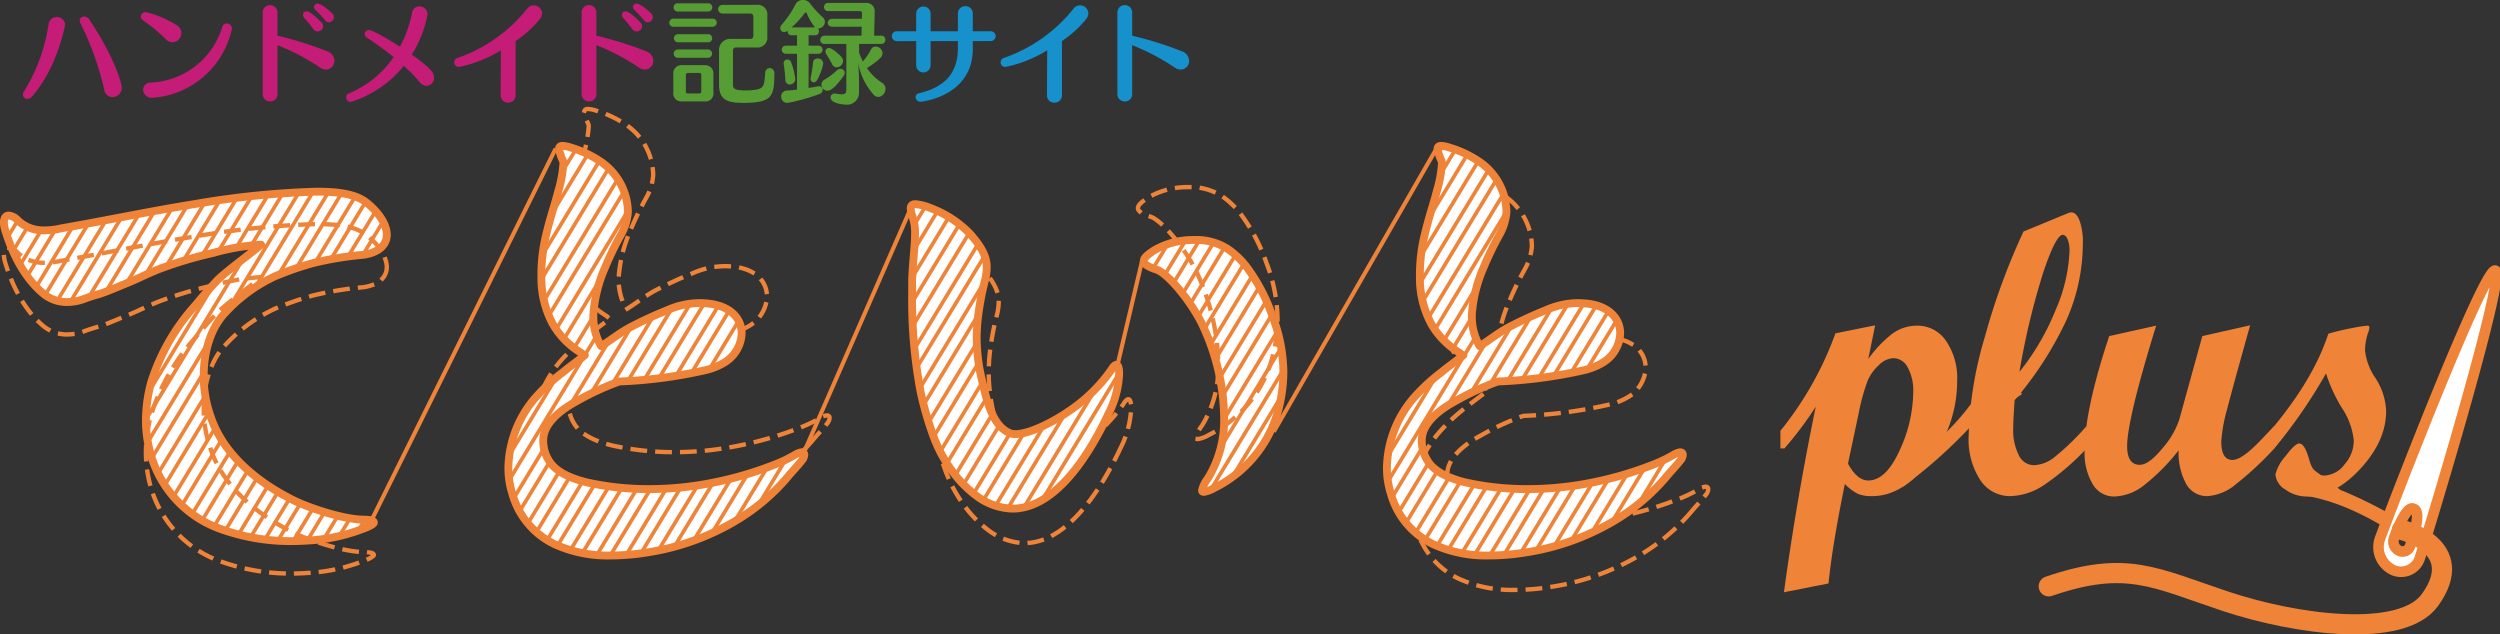 <svg xmlns="http://www.w3.org/2000/svg" xmlns:xlink="http://www.w3.org/1999/xlink" width="353.15" height="89.619" viewBox="0 0 353.15 89.619">
  <rect x="0" y="0" width="353.15" height="89.619" fill="#333333" stroke="none"/>
  <defs>
    <clipPath id="clip-path">
      <path id="パス_63" data-name="パス 63" d="M186.3,723.6c0,1.351-1.016,2.5-3.306,2.839a47.124,47.124,0,0,0-7.023,1.145,43.252,43.252,0,0,0-5.472,1.893,22.14,22.14,0,0,0-6.885,4.995c-2.16,2.163-3.177,5.6-3.177,9.048a16.968,16.968,0,0,0,1.017,5.874c1.752,5.133,6.348,9.116,11.88,11.82,1.959.945,6.687,2.565,9.52,2.632,1.016,0,1.62.135,1.62.4,0,.2-.535.542-1.684.948a25.34,25.34,0,0,1-6.819,1.552c-1.017.068-1.959.135-2.975.135a29.074,29.074,0,0,1-10.663-1.893,15.732,15.732,0,0,1-9.252-9.928,17.677,17.677,0,0,1-.81-5.261,20.736,20.736,0,0,1,.741-5.338,29.581,29.581,0,0,1,6.348-11.005q1.314-1.623,2.835-3.241c.942-1.08,4.657-3.779,6.345-5.2a30.987,30.987,0,0,0-6.747,1.151,58.249,58.249,0,0,0-6.753,1.955c-1.959.674-3.444,1.484-5.064,2.162-1.356.541-2.843,1.213-4.257,1.687a23.155,23.155,0,0,0-2.3.744,7.188,7.188,0,0,1-2.295.4,5.232,5.232,0,0,1-3.444-1.281c-2.838-2.431-4.449-6.078-5.334-9.049a4.478,4.478,0,0,1-.132-.879c0-.674.27-1.01.669-1.01a1.977,1.977,0,0,1,1.29.675,5.246,5.246,0,0,0,3.714,1.418,10.541,10.541,0,0,0,2.361-.273c6.954-1.215,12.558-2.427,18.906-3.439a120.626,120.626,0,0,1,17.223-1.756c3.169,0,5.6.338,7.153,1.617C185.284,720.563,186.3,722.252,186.3,723.6Z" fill="none"/>
    </clipPath>
    <clipPath id="clip-path-2">
      <path id="パス_64" data-name="パス 64" d="M242.915,757.836a29.057,29.057,0,0,1-7.158,6.078,34.819,34.819,0,0,1-12.828,4.591,31.983,31.983,0,0,1-5,.408,18.061,18.061,0,0,1-7.836-1.554,11.253,11.253,0,0,1-6.077-7.227,11.836,11.836,0,0,1-.54-3.715,15.556,15.556,0,0,1,4.052-10.061,26.474,26.474,0,0,1,3.712-3.375c.881-.741,1.961-1.485,3.039-2.363a1.464,1.464,0,0,1-.538-.336,11.449,11.449,0,0,1-3.986-4.054,13.683,13.683,0,0,1-1.618-6.414v-.675a24.063,24.063,0,0,1,.742-5.808c.537-2.225,1.214-4.187,1.62-5.8a17.529,17.529,0,0,0,.741-3.918.916.916,0,0,0-.064-.474,6.222,6.222,0,0,1-.543-1.689c0-.268.2-.4.474-.4a4.736,4.736,0,0,1,1.086.2l.2.067a15.414,15.414,0,0,1,3.915,1.824,8.751,8.751,0,0,1,4.048,7.092v.2a7.72,7.72,0,0,1-.874,2.972,44.511,44.511,0,0,0-2.364,4.861,19.826,19.826,0,0,0-1.62,6.347,8.317,8.317,0,0,0,1.075,4.729c1.424-.877,2.367-1.69,3.92-2.566a56.383,56.383,0,0,1,5.4-2.5,11.389,11.389,0,0,1,4.723-1.018,13.414,13.414,0,0,1,1.623.139c2.771.47,4.187,2.157,4.187,4.119a4.827,4.827,0,0,1-.54,2.094,4.96,4.96,0,0,1-1.757,1.955,9.129,9.129,0,0,1-3.039,1.217,65.917,65.917,0,0,1-11.947,1.553,38.287,38.287,0,0,0-5.877,2.7c-3.515,1.894-4.8,3.783-4.863,5.473a5.269,5.269,0,0,0,1.213,3.578c.947,1.079,2.5,1.889,4.931,2.5a40.2,40.2,0,0,0,8.781.946,46.154,46.154,0,0,0,9.583-1.014,50.035,50.035,0,0,0,7.971-2.363,19.984,19.984,0,0,0,3.242-1.554,2.575,2.575,0,0,1,.742-.267c.27,0,.407.135.407.336a1.287,1.287,0,0,1-.339.81C244.265,756.351,243.386,757.227,242.915,757.836Z" fill="none"/>
    </clipPath>
    <clipPath id="clip-path-3">
      <path id="パス_65" data-name="パス 65" d="M288.747,748.858c-3.508,7.493-8.236,13.436-13.57,13.436a8.849,8.849,0,0,1-4.929-1.688,16.589,16.589,0,0,1-2.769-2.568,20.164,20.164,0,0,1-3.438-5.874,47.539,47.539,0,0,1-1.827-6.278A69.436,69.436,0,0,1,261,731.975v-1.888c.069-2.5.408-4.794.408-6.687a6.791,6.791,0,0,0-.408-2.5,3.4,3.4,0,0,1-.2-1.015c0-.4.2-.6.672-.6a7.271,7.271,0,0,1,2.091.537,15.129,15.129,0,0,1,5.673,3.714c1.758,2.029,2.3,3.308,2.3,4.661a7.518,7.518,0,0,1-.207,1.688,39.124,39.124,0,0,0-1.148,6.549c0,.472-.064.945-.064,1.419a25.933,25.933,0,0,0,.741,6.279c.879,3.918,1.827,6.751,4.125,7.561a2.015,2.015,0,0,0,.669.068c2.367,0,7.431-2.7,10.47-5.6a22.5,22.5,0,0,0,3.036-3.509c.27-.474.543-.675.678-.675.27,0,.4.469.4,1.146v.271A13.51,13.51,0,0,1,288.747,748.858Zm14.792,10.465a4.733,4.733,0,0,1-1.554.607c-.2,0-.273-.068-.273-.2a3.958,3.958,0,0,1,.81-1.69,15.589,15.589,0,0,0,2.3-8.575,31.249,31.249,0,0,0-.338-4.254,32.515,32.515,0,0,0-2.833-9.116c-1.824-3.576-4.932-7.089-6.351-7.56-1.281-.407-1.824-.813-1.824-1.217,0-.474.615-.946,1.425-1.485a10.874,10.874,0,0,1,5.736-1.487,8.172,8.172,0,0,1,4.725,1.285,11.613,11.613,0,0,1,2.772,2.7,25.66,25.66,0,0,1,3.51,6.753,22.617,22.617,0,0,1,1.557,7.968,21.376,21.376,0,0,1-.546,4.59A17.214,17.214,0,0,1,303.539,759.323Z" fill="none"/>
    </clipPath>
    <clipPath id="clip-path-4">
      <path id="パス_66" data-name="パス 66" d="M367.335,757.836a29.058,29.058,0,0,1-7.155,6.078,34.886,34.886,0,0,1-12.834,4.591,31.921,31.921,0,0,1-4.995.408,18.05,18.05,0,0,1-7.833-1.554,11.243,11.243,0,0,1-6.076-7.227,11.865,11.865,0,0,1-.54-3.715,15.529,15.529,0,0,1,4.056-10.061,26.105,26.105,0,0,1,3.709-3.375c.878-.741,1.958-1.485,3.036-2.363a1.514,1.514,0,0,1-.54-.336,11.459,11.459,0,0,1-3.984-4.054,13.7,13.7,0,0,1-1.62-6.414v-.675a23.968,23.968,0,0,1,.746-5.808c.535-2.225,1.213-4.187,1.62-5.8a17.771,17.771,0,0,0,.742-3.918.916.916,0,0,0-.064-.474,6.252,6.252,0,0,1-.545-1.689c0-.268.206-.4.473-.4a4.617,4.617,0,0,1,1.078.2l.206.067a15.308,15.308,0,0,1,3.916,1.824,8.755,8.755,0,0,1,4.052,7.092v.2a7.769,7.769,0,0,1-.879,2.972,45.818,45.818,0,0,0-2.363,4.861,19.907,19.907,0,0,0-1.62,6.347,8.334,8.334,0,0,0,1.08,4.729c1.418-.877,2.366-1.69,3.915-2.566a57.012,57.012,0,0,1,5.4-2.5,11.4,11.4,0,0,1,4.728-1.018,13.348,13.348,0,0,1,1.62.139c2.769.47,4.188,2.157,4.188,4.119a4.827,4.827,0,0,1-.54,2.094,4.975,4.975,0,0,1-1.753,1.955,9.192,9.192,0,0,1-3.036,1.217,66.047,66.047,0,0,1-11.955,1.553,38.552,38.552,0,0,0-5.874,2.7c-3.515,1.894-4.794,3.783-4.863,5.473a5.256,5.256,0,0,0,1.216,3.578c.947,1.079,2.5,1.889,4.926,2.5a40.25,40.25,0,0,0,8.783.946,46.211,46.211,0,0,0,9.586-1.014,49.992,49.992,0,0,0,7.97-2.363,19.927,19.927,0,0,0,3.232-1.554,2.667,2.667,0,0,1,.755-.267c.265,0,.4.135.4.336a1.3,1.3,0,0,1-.339.81C368.685,756.351,367.811,757.227,367.335,757.836Z" fill="none"/>
    </clipPath>
    <clipPath id="clip-path-5">
      <path id="パス_67" data-name="パス 67" d="M186.79,723.6c0,1.351-1.017,2.5-3.307,2.839a47.145,47.145,0,0,0-7.023,1.145,43.237,43.237,0,0,0-5.471,1.893,22.131,22.131,0,0,0-6.886,4.995c-2.16,2.163-3.176,5.6-3.176,9.048a16.967,16.967,0,0,0,1.016,5.874c1.753,5.133,6.348,9.116,11.881,11.82,1.958.945,6.686,2.565,9.519,2.632,1.017,0,1.62.135,1.62.4,0,.2-.535.542-1.683.948a25.348,25.348,0,0,1-6.82,1.552c-1.016.068-1.959.135-2.975.135a29.082,29.082,0,0,1-10.663-1.893,15.732,15.732,0,0,1-9.252-9.928,17.677,17.677,0,0,1-.81-5.261,20.735,20.735,0,0,1,.741-5.338,29.581,29.581,0,0,1,6.348-11.005q1.314-1.623,2.836-3.241c.942-1.08,4.656-3.779,6.345-5.2a30.986,30.986,0,0,0-6.748,1.151,58.247,58.247,0,0,0-6.753,1.955c-1.959.674-3.444,1.484-5.064,2.162-1.356.541-2.843,1.213-4.257,1.687a23.053,23.053,0,0,0-2.3.744,7.2,7.2,0,0,1-2.3.4,5.227,5.227,0,0,1-3.443-1.281c-2.838-2.431-4.45-6.078-5.334-9.049a4.412,4.412,0,0,1-.133-.879c0-.674.27-1.01.67-1.01a1.977,1.977,0,0,1,1.289.675,5.247,5.247,0,0,0,3.714,1.418,10.528,10.528,0,0,0,2.361-.273c6.954-1.215,12.558-2.427,18.906-3.439a120.626,120.626,0,0,1,17.223-1.756c3.169,0,5.6.338,7.153,1.617C185.773,720.563,186.79,722.252,186.79,723.6Z" fill="none"/>
    </clipPath>
    <clipPath id="clip-path-6">
      <path id="パス_68" data-name="パス 68" d="M243.4,757.836a29.058,29.058,0,0,1-7.158,6.078,34.819,34.819,0,0,1-12.828,4.591,31.97,31.97,0,0,1-4.995.408,18.055,18.055,0,0,1-7.836-1.554,11.254,11.254,0,0,1-6.078-7.227,11.836,11.836,0,0,1-.54-3.715,15.552,15.552,0,0,1,4.053-10.061,26.406,26.406,0,0,1,3.711-3.375c.882-.741,1.962-1.485,3.039-2.363a1.46,1.46,0,0,1-.537-.336,11.452,11.452,0,0,1-3.987-4.054,13.67,13.67,0,0,1-1.617-6.414v-.675a24.112,24.112,0,0,1,.741-5.808c.537-2.225,1.215-4.187,1.62-5.8a17.473,17.473,0,0,0,.741-3.918.929.929,0,0,0-.063-.474,6.222,6.222,0,0,1-.543-1.689c0-.268.2-.4.474-.4a4.729,4.729,0,0,1,1.085.2l.2.067a15.414,15.414,0,0,1,3.915,1.824,8.751,8.751,0,0,1,4.048,7.092v.2a7.72,7.72,0,0,1-.874,2.972,44.314,44.314,0,0,0-2.363,4.861,19.8,19.8,0,0,0-1.621,6.347,8.317,8.317,0,0,0,1.075,4.729c1.424-.877,2.367-1.69,3.92-2.566a56.4,56.4,0,0,1,5.4-2.5,11.381,11.381,0,0,1,4.722-1.018,13.414,13.414,0,0,1,1.623.139c2.771.47,4.188,2.157,4.188,4.119a4.827,4.827,0,0,1-.54,2.094,4.963,4.963,0,0,1-1.758,1.955,9.121,9.121,0,0,1-3.039,1.217,65.917,65.917,0,0,1-11.947,1.553,38.222,38.222,0,0,0-5.876,2.7c-3.516,1.894-4.8,3.783-4.863,5.473a5.273,5.273,0,0,0,1.212,3.578c.948,1.079,2.5,1.889,4.932,2.5a40.188,40.188,0,0,0,8.78.946,46.147,46.147,0,0,0,9.583-1.014,50.035,50.035,0,0,0,7.971-2.363,19.953,19.953,0,0,0,3.243-1.554,2.581,2.581,0,0,1,.741-.267c.27,0,.408.135.408.336a1.287,1.287,0,0,1-.339.81C244.754,756.351,243.875,757.227,243.4,757.836Z" fill="none"/>
    </clipPath>
    <clipPath id="clip-path-7">
      <path id="パス_69" data-name="パス 69" d="M288.747,748.858c-3.508,7.493-8.236,13.436-13.57,13.436a8.849,8.849,0,0,1-4.929-1.688,16.589,16.589,0,0,1-2.769-2.568,20.164,20.164,0,0,1-3.438-5.874,47.539,47.539,0,0,1-1.827-6.278A69.436,69.436,0,0,1,261,731.975v-1.888c.069-2.5.408-4.794.408-6.687a6.791,6.791,0,0,0-.408-2.5,3.4,3.4,0,0,1-.2-1.015c0-.4.2-.6.672-.6a7.271,7.271,0,0,1,2.091.537,15.129,15.129,0,0,1,5.673,3.714c1.758,2.029,2.3,3.308,2.3,4.661a7.518,7.518,0,0,1-.207,1.688,39.124,39.124,0,0,0-1.148,6.549c0,.472-.064.945-.064,1.419a25.933,25.933,0,0,0,.741,6.279c.879,3.918,1.827,6.751,4.125,7.561a2.015,2.015,0,0,0,.669.068c2.367,0,7.431-2.7,10.47-5.6a22.5,22.5,0,0,0,3.036-3.509c.27-.474.543-.675.678-.675.27,0,.4.469.4,1.146v.271A13.51,13.51,0,0,1,288.747,748.858Zm15.037,10.465a4.733,4.733,0,0,1-1.554.607c-.2,0-.273-.068-.273-.2a3.958,3.958,0,0,1,.81-1.69,15.6,15.6,0,0,0,2.3-8.575,31.1,31.1,0,0,0-.339-4.254,32.483,32.483,0,0,0-2.832-9.116c-1.824-3.576-4.932-7.089-6.351-7.56-1.281-.407-1.824-.813-1.824-1.217,0-.474.615-.946,1.425-1.485a10.874,10.874,0,0,1,5.736-1.487,8.172,8.172,0,0,1,4.725,1.285,11.614,11.614,0,0,1,2.772,2.7,25.69,25.69,0,0,1,3.51,6.753,22.615,22.615,0,0,1,1.556,7.968,21.437,21.437,0,0,1-.545,4.59A17.217,17.217,0,0,1,303.784,759.323Z" fill="none"/>
    </clipPath>
    <clipPath id="clip-path-8">
      <path id="パス_70" data-name="パス 70" d="M367.5,757.836a29.041,29.041,0,0,1-7.155,6.078,34.88,34.88,0,0,1-12.834,4.591,31.9,31.9,0,0,1-4.995.408,18.053,18.053,0,0,1-7.833-1.554,11.242,11.242,0,0,1-6.075-7.227,11.865,11.865,0,0,1-.54-3.715,15.529,15.529,0,0,1,4.056-10.061,26.039,26.039,0,0,1,3.708-3.375c.879-.741,1.959-1.485,3.037-2.363a1.506,1.506,0,0,1-.54-.336,11.471,11.471,0,0,1-3.985-4.054,13.708,13.708,0,0,1-1.62-6.414v-.675a23.969,23.969,0,0,1,.747-5.808c.535-2.225,1.212-4.187,1.62-5.8a17.822,17.822,0,0,0,.741-3.918.929.929,0,0,0-.063-.474,6.267,6.267,0,0,1-.546-1.689c0-.268.207-.4.474-.4a4.625,4.625,0,0,1,1.078.2l.206.067a15.284,15.284,0,0,1,3.915,1.824,8.756,8.756,0,0,1,4.053,7.092v.2a7.787,7.787,0,0,1-.879,2.972,46.027,46.027,0,0,0-2.364,4.861,19.96,19.96,0,0,0-1.62,6.347,8.342,8.342,0,0,0,1.08,4.729c1.419-.877,2.367-1.69,3.915-2.566a57.144,57.144,0,0,1,5.4-2.5,11.4,11.4,0,0,1,4.728-1.018,13.348,13.348,0,0,1,1.62.139c2.769.47,4.187,2.157,4.187,4.119a4.813,4.813,0,0,1-.54,2.094,4.965,4.965,0,0,1-1.752,1.955,9.191,9.191,0,0,1-3.036,1.217,66.047,66.047,0,0,1-11.955,1.553,38.552,38.552,0,0,0-5.874,2.7c-3.516,1.894-4.794,3.783-4.863,5.473a5.26,5.26,0,0,0,1.215,3.578c.948,1.079,2.5,1.889,4.927,2.5a40.25,40.25,0,0,0,8.783.946,46.209,46.209,0,0,0,9.585-1.014,50.035,50.035,0,0,0,7.971-2.363,19.927,19.927,0,0,0,3.232-1.554,2.667,2.667,0,0,1,.755-.267c.264,0,.4.135.4.336a1.3,1.3,0,0,1-.339.81C368.847,756.351,367.974,757.227,367.5,757.836Z" fill="none"/>
    </clipPath>
  </defs>
  <g id="グループ_50" data-name="グループ 50" transform="translate(-132.15 -690.445)">
    <g id="グループ_32" data-name="グループ 32">
      <g id="グループ_29" data-name="グループ 29">
        <path id="パス_48" data-name="パス 48" d="M396.068,741.151a16.528,16.528,0,0,1,3.374-3.553,5.873,5.873,0,0,1,3.522-1.148,4.847,4.847,0,0,1,4.08,2.143,9.271,9.271,0,0,1,1.575,5.625,18.386,18.386,0,0,1-3.786,11.211q-3.786,5.1-8.23,5.1a5.165,5.165,0,0,1-1.961-.3,7.24,7.24,0,0,1-1.887-1.411q-1.787,8.763-2.306,14.045l-6.3,1.244q1.761-12.939,4.493-26.208a49.872,49.872,0,0,1-4.419,5.888h-.571v-2.488a47.51,47.51,0,0,0,7.77-13.767l5.61-1.134Zm-2.87,14.787q1.291,2.379,2.857,2.379,2.508,0,4.433-4.244a19.95,19.95,0,0,0,1.926-8.279,6.688,6.688,0,0,0-.781-3.442,2.314,2.314,0,0,0-2.023-1.313,3.125,3.125,0,0,0-2.035.968,6.4,6.4,0,0,0-1.613,2.253,28.539,28.539,0,0,0-1.24,4.493Z" fill="#ef8337"/>
        <path id="パス_49" data-name="パス 49" d="M426.922,753.783a36.388,36.388,0,0,1-5.921,5.1,9,9,0,0,1-4.852,1.645,5.012,5.012,0,0,1-4.282-2.295,10.468,10.468,0,0,1-1.626-6.165,53.376,53.376,0,0,1,2.259-13.933,94.769,94.769,0,0,1,5.486-14.984l6.3-2.6a1.461,1.461,0,0,1,.447-.11q.72,0,1.179,1.174a8.882,8.882,0,0,1,.46,3.165,26.731,26.731,0,0,1-2.334,10.92,49.547,49.547,0,0,1-7.3,11.28q-.2,2.876-.2,3.953a7.792,7.792,0,0,0,.794,3.815,2.377,2.377,0,0,0,2.11,1.41,5,5,0,0,0,2.855-1.078,35.356,35.356,0,0,0,4.617-4.479Zm-9.507-10.809a34.327,34.327,0,0,0,5.113-8.748,22.877,22.877,0,0,0,1.961-8.333,4.156,4.156,0,0,0-.273-1.647q-.273-.624-.7-.623-.918,0-2.668,5.094A104.111,104.111,0,0,0,417.415,742.974Z" fill="#ef8337"/>
        <path id="パス_50" data-name="パス 50" d="M453.432,753.783a45.937,45.937,0,0,1-5.486,5.1,6.927,6.927,0,0,1-3.971,1.645,3.336,3.336,0,0,1-3.016-1.742,9.092,9.092,0,0,1-1.055-4.727,28.749,28.749,0,0,1-4.89,4.934,7.147,7.147,0,0,1-4.22,1.59,3.478,3.478,0,0,1-3.028-1.741,8.54,8.54,0,0,1-1.142-4.728q0-5.75,3.475-16.2l6.63-1.471q-4.089,13.253-4.1,17.009,0,2.653,1.787,2.653,1.291,0,3.2-2.337A11.736,11.736,0,0,0,440,749.692l3.252-11.777,6.756-1.522q-2.34,8.32-3.211,11.694a22.469,22.469,0,0,0-.871,4.728q0,2.6,1.59,2.6,1.293,0,3.826-2.627l2.087-2.184Z" fill="#ef8337"/>
        <path id="パス_51" data-name="パス 51" d="M461.052,737.583a34.732,34.732,0,0,1,3.451-.815,18.812,18.812,0,0,1,2.085-.318c.165,0,.248.074.248.221a2.075,2.075,0,0,1-.2.856,8.178,8.178,0,0,0-.4,2.432,8.559,8.559,0,0,0,1.492,3.926,9.128,9.128,0,0,1,1.487,4.618q0,4.23-3.637,8.156t-7.533,3.925a5.17,5.17,0,0,1-3.078-.995,2.725,2.725,0,0,1-1.39-2.129,5.989,5.989,0,0,1,1.377-2.516q1.379-1.851,1.974-1.852.793,0,1.415,2.267t2.134,2.267a3.757,3.757,0,0,0,2.842-1.562,5.093,5.093,0,0,0,1.329-3.36,10.111,10.111,0,0,0-1.688-4.643,21.9,21.9,0,0,1-2.234-4.866,73.4,73.4,0,0,1-7.3,10.588h-.571v-2.488Q458.942,744.08,461.052,737.583Z" fill="#ef8337"/>
        <path id="パス_52" data-name="パス 52" d="M410.391,750.836a67.932,67.932,0,0,1-9.376,8.313l-.554-.153.539-2.415q7.464-5.367,10.92-11.1a34.229,34.229,0,0,1,3.525.137,18.694,18.694,0,0,1,2.092.252c.161.044.225.139.193.281" fill="#ef8337"/>
        <path id="パス_53" data-name="パス 53" d="M462.758,759.651a63.365,63.365,0,0,1,10.823,5.733l.119.622-2.184.52q-7.608-5.113-13.753-6.052-.795-1.761-1.438-3.588t-.715-2.2c-.035-.18.013-.285.142-.316" fill="#ef8337"/>
      </g>
      <g id="グループ_31" data-name="グループ 31">
        <g id="グループ_30" data-name="グループ 30">
          <path id="パス_54" data-name="パス 54" d="M470.118,770.93a2.768,2.768,0,0,0,3.861-1.673c.569-1.653,12.231-39.853,10.667-40.583s-15.761,36.287-16.33,37.94A3.574,3.574,0,0,0,470.118,770.93Zm.2-4.439c.5-1.446,1.834-4.652,2.768-4.181,1.168.317.022,3.8-.475,5.251a1.121,1.121,0,0,1-1.563.677A1.446,1.446,0,0,1,470.314,766.491Z" fill="#fff" stroke="#ef8337" stroke-linecap="round" stroke-linejoin="round" stroke-width="1.495"/>
        </g>
      </g>
      <path id="パス_55" data-name="パス 55" d="M471.438,765.309s9.424,2.331,3.967,9.891c-3.97,5.5-18.858,3.521-28.878.182s-14.015-5.878-24.97-2.111" fill="none" stroke="#ef8337" stroke-linecap="round" stroke-linejoin="round" stroke-width="2.849"/>
    </g>
    <path id="パス_56" data-name="パス 56" d="M246.977,752.618a29.034,29.034,0,0,1-7.158,6.078,34.8,34.8,0,0,1-12.828,4.592A32.085,32.085,0,0,1,222,763.7a18.058,18.058,0,0,1-7.836-1.553,11.256,11.256,0,0,1-6.078-7.228,11.86,11.86,0,0,1-.54-3.715,15.559,15.559,0,0,1,4.053-10.061,26.41,26.41,0,0,1,3.711-3.375c.882-.741,1.962-1.485,3.039-2.362a1.473,1.473,0,0,1-.537-.336,11.468,11.468,0,0,1-3.987-4.054A13.671,13.671,0,0,1,212.2,724.6v-.675a24.124,24.124,0,0,1,.741-5.808c.537-2.224,1.215-4.186,1.62-5.8a17.482,17.482,0,0,0,.741-3.918.925.925,0,0,0-.063-.474,6.233,6.233,0,0,1-.543-1.689c0-.269.2-.4.474-.4a4.744,4.744,0,0,1,1.086.2l.2.068a15.346,15.346,0,0,1,3.915,1.824,8.748,8.748,0,0,1,4.047,7.092v.2a7.708,7.708,0,0,1-.873,2.971,44.335,44.335,0,0,0-2.364,4.862,19.794,19.794,0,0,0-1.62,6.347,8.328,8.328,0,0,0,1.074,4.729c1.425-.878,2.367-1.691,3.921-2.567a56.52,56.52,0,0,1,5.4-2.5,11.381,11.381,0,0,1,4.722-1.018,13.415,13.415,0,0,1,1.623.139c2.772.47,4.188,2.157,4.188,4.119a4.827,4.827,0,0,1-.54,2.094,4.962,4.962,0,0,1-1.758,1.955,9.111,9.111,0,0,1-3.039,1.216,66,66,0,0,1-11.946,1.554,38.1,38.1,0,0,0-5.877,2.7c-3.516,1.894-4.8,3.782-4.863,5.473a5.266,5.266,0,0,0,1.213,3.577c.947,1.079,2.5,1.889,4.931,2.5a40.2,40.2,0,0,0,8.781.945,46.092,46.092,0,0,0,9.583-1.014,50.053,50.053,0,0,0,7.97-2.363,19.863,19.863,0,0,0,3.243-1.554,2.583,2.583,0,0,1,.741-.267c.27,0,.408.135.408.337a1.289,1.289,0,0,1-.339.81C248.327,751.133,247.449,752.009,246.977,752.618Z" fill="none" stroke="#ef8337" stroke-linecap="square" stroke-linejoin="round" stroke-width="0.617" stroke-dasharray="1.754 1.754"/>
    <path id="パス_57" data-name="パス 57" d="M290.442,753.726c-3.508,7.493-8.235,13.436-13.57,13.436a8.851,8.851,0,0,1-4.929-1.688,16.621,16.621,0,0,1-2.769-2.567,20.2,20.2,0,0,1-3.438-5.875,47.568,47.568,0,0,1-1.827-6.277,69.449,69.449,0,0,1-1.218-13.911v-1.889c.069-2.5.408-4.794.408-6.687a6.781,6.781,0,0,0-.408-2.5,3.406,3.406,0,0,1-.2-1.016c0-.4.2-.6.672-.6a7.264,7.264,0,0,1,2.091.536,15.13,15.13,0,0,1,5.673,3.714c1.758,2.029,2.3,3.309,2.3,4.661a7.573,7.573,0,0,1-.206,1.688,39.048,39.048,0,0,0-1.149,6.549c0,.473-.064.945-.064,1.419a25.933,25.933,0,0,0,.741,6.279c.879,3.918,1.827,6.752,4.125,7.562a2.043,2.043,0,0,0,.669.067c2.367,0,7.431-2.7,10.47-5.605a22.49,22.49,0,0,0,3.036-3.509c.27-.474.543-.675.678-.675.27,0,.4.47.4,1.146v.272A13.505,13.505,0,0,1,290.442,753.726Z" fill="none" stroke="#ef8337" stroke-linecap="square" stroke-linejoin="round" stroke-width="0.617" stroke-dasharray="1.754 1.754"/>
    <path id="パス_58" data-name="パス 58" d="M371.092,762.7a29.038,29.038,0,0,1-7.155,6.078,34.868,34.868,0,0,1-12.834,4.591,31.9,31.9,0,0,1-4.995.408,18.053,18.053,0,0,1-7.833-1.554A11.242,11.242,0,0,1,332.2,765a11.86,11.86,0,0,1-.54-3.715,15.535,15.535,0,0,1,4.055-10.061,26.109,26.109,0,0,1,3.709-3.375c.879-.741,1.959-1.485,3.036-2.362a1.553,1.553,0,0,1-.54-.336,11.486,11.486,0,0,1-3.984-4.055,13.7,13.7,0,0,1-1.62-6.414v-.675a23.976,23.976,0,0,1,.747-5.808c.534-2.225,1.212-4.186,1.62-5.8a17.816,17.816,0,0,0,.741-3.917.925.925,0,0,0-.063-.474,6.278,6.278,0,0,1-.546-1.689c0-.269.207-.4.474-.4a4.61,4.61,0,0,1,1.077.2l.207.068A15.216,15.216,0,0,1,344.488,718a8.754,8.754,0,0,1,4.053,7.091v.2a7.788,7.788,0,0,1-.879,2.971,46.034,46.034,0,0,0-2.364,4.862,19.955,19.955,0,0,0-1.62,6.346,8.343,8.343,0,0,0,1.08,4.729c1.419-.877,2.367-1.69,3.915-2.566a57.768,57.768,0,0,1,5.4-2.5,11.418,11.418,0,0,1,4.728-1.018,13.315,13.315,0,0,1,1.62.14c2.769.469,4.188,2.157,4.188,4.119a4.82,4.82,0,0,1-.54,2.093,4.958,4.958,0,0,1-1.752,1.955,9.178,9.178,0,0,1-3.036,1.217,66.146,66.146,0,0,1-11.955,1.554,38.465,38.465,0,0,0-5.874,2.7c-3.516,1.9-4.794,3.783-4.863,5.474a5.26,5.26,0,0,0,1.215,3.577c.948,1.079,2.5,1.889,4.926,2.5a40.331,40.331,0,0,0,8.784.945,46.213,46.213,0,0,0,9.585-1.014,50.035,50.035,0,0,0,7.971-2.363,19.961,19.961,0,0,0,3.232-1.554,2.659,2.659,0,0,1,.755-.267c.264,0,.4.135.4.336a1.3,1.3,0,0,1-.339.81C372.442,761.219,371.569,762.095,371.092,762.7Z" fill="none" stroke="#ef8337" stroke-linecap="square" stroke-linejoin="round" stroke-width="0.617" stroke-dasharray="1.754 1.754"/>
    <path id="パス_59" data-name="パス 59" d="M186.79,723.6c0,1.351-1.017,2.5-3.307,2.839a47.145,47.145,0,0,0-7.023,1.145,43.237,43.237,0,0,0-5.471,1.893,22.131,22.131,0,0,0-6.886,4.995c-2.16,2.163-3.176,5.6-3.176,9.048a16.967,16.967,0,0,0,1.016,5.874c1.753,5.133,6.348,9.116,11.881,11.82,1.958.945,6.686,2.565,9.519,2.632,1.017,0,1.62.135,1.62.4,0,.2-.535.542-1.683.948a25.348,25.348,0,0,1-6.82,1.552c-1.016.068-1.959.135-2.975.135a29.082,29.082,0,0,1-10.663-1.893,15.732,15.732,0,0,1-9.252-9.928,17.677,17.677,0,0,1-.81-5.261,20.735,20.735,0,0,1,.741-5.338,29.581,29.581,0,0,1,6.348-11.005q1.314-1.623,2.836-3.241c.942-1.08,4.656-3.779,6.345-5.2a30.986,30.986,0,0,0-6.748,1.151,58.247,58.247,0,0,0-6.753,1.955c-1.959.674-3.444,1.484-5.064,2.162-1.356.541-2.843,1.213-4.257,1.687a23.053,23.053,0,0,0-2.3.744,7.2,7.2,0,0,1-2.3.4,5.227,5.227,0,0,1-3.443-1.281c-2.838-2.431-4.45-6.078-5.334-9.049a4.412,4.412,0,0,1-.133-.879c0-.674.27-1.01.67-1.01a1.977,1.977,0,0,1,1.289.675,5.247,5.247,0,0,0,3.714,1.418,10.528,10.528,0,0,0,2.361-.273c6.954-1.215,12.558-2.427,18.906-3.439a120.626,120.626,0,0,1,17.223-1.756c3.169,0,5.6.338,7.153,1.617C185.773,720.563,186.79,722.252,186.79,723.6Z" fill="#fff"/>
    <path id="パス_60" data-name="パス 60" d="M243.4,757.836a29.058,29.058,0,0,1-7.158,6.078,34.819,34.819,0,0,1-12.828,4.591,31.97,31.97,0,0,1-4.995.408,18.055,18.055,0,0,1-7.836-1.554,11.254,11.254,0,0,1-6.078-7.227,11.836,11.836,0,0,1-.54-3.715,15.552,15.552,0,0,1,4.053-10.061,26.406,26.406,0,0,1,3.711-3.375c.882-.741,1.962-1.485,3.039-2.363a1.46,1.46,0,0,1-.537-.336,11.452,11.452,0,0,1-3.987-4.054,13.67,13.67,0,0,1-1.617-6.414v-.675a24.112,24.112,0,0,1,.741-5.808c.537-2.225,1.215-4.187,1.62-5.8a17.473,17.473,0,0,0,.741-3.918.929.929,0,0,0-.063-.474,6.222,6.222,0,0,1-.543-1.689c0-.268.2-.4.474-.4a4.729,4.729,0,0,1,1.085.2l.2.067a15.414,15.414,0,0,1,3.915,1.824,8.751,8.751,0,0,1,4.048,7.092v.2a7.72,7.72,0,0,1-.874,2.972,44.314,44.314,0,0,0-2.363,4.861,19.8,19.8,0,0,0-1.621,6.347,8.317,8.317,0,0,0,1.075,4.729c1.424-.877,2.367-1.69,3.92-2.566a56.4,56.4,0,0,1,5.4-2.5,11.381,11.381,0,0,1,4.722-1.018,13.414,13.414,0,0,1,1.623.139c2.771.47,4.188,2.157,4.188,4.119a4.827,4.827,0,0,1-.54,2.094,4.963,4.963,0,0,1-1.758,1.955,9.121,9.121,0,0,1-3.039,1.217,65.917,65.917,0,0,1-11.947,1.553,38.222,38.222,0,0,0-5.876,2.7c-3.516,1.894-4.8,3.783-4.863,5.473a5.273,5.273,0,0,0,1.212,3.578c.948,1.079,2.5,1.889,4.932,2.5a40.188,40.188,0,0,0,8.78.946,46.147,46.147,0,0,0,9.583-1.014,50.035,50.035,0,0,0,7.971-2.363,19.953,19.953,0,0,0,3.243-1.554,2.581,2.581,0,0,1,.741-.267c.27,0,.408.135.408.336a1.287,1.287,0,0,1-.339.81C244.754,756.351,243.875,757.227,243.4,757.836Z" fill="#fff"/>
    <path id="パス_61" data-name="パス 61" d="M288.747,748.858c-3.508,7.493-8.236,13.436-13.57,13.436a8.849,8.849,0,0,1-4.929-1.688,16.589,16.589,0,0,1-2.769-2.568,20.164,20.164,0,0,1-3.438-5.874,47.539,47.539,0,0,1-1.827-6.278A69.436,69.436,0,0,1,261,731.975v-1.888c.069-2.5.408-4.794.408-6.687a6.791,6.791,0,0,0-.408-2.5,3.4,3.4,0,0,1-.2-1.015c0-.4.2-.6.672-.6a7.271,7.271,0,0,1,2.091.537,15.129,15.129,0,0,1,5.673,3.714c1.758,2.029,2.3,3.308,2.3,4.661a7.518,7.518,0,0,1-.207,1.688,39.124,39.124,0,0,0-1.148,6.549c0,.472-.064.945-.064,1.419a25.933,25.933,0,0,0,.741,6.279c.879,3.918,1.827,6.751,4.125,7.561a2.015,2.015,0,0,0,.669.068c2.367,0,7.431-2.7,10.47-5.6a22.5,22.5,0,0,0,3.036-3.509c.27-.474.543-.675.678-.675.27,0,.4.469.4,1.146v.271A13.51,13.51,0,0,1,288.747,748.858Zm15.037,10.465a4.733,4.733,0,0,1-1.554.607c-.2,0-.273-.068-.273-.2a3.958,3.958,0,0,1,.81-1.69,15.6,15.6,0,0,0,2.3-8.575,31.1,31.1,0,0,0-.339-4.254,32.483,32.483,0,0,0-2.832-9.116c-1.824-3.576-4.932-7.089-6.351-7.56-1.281-.407-1.824-.813-1.824-1.217,0-.474.615-.946,1.425-1.485a10.874,10.874,0,0,1,5.736-1.487,8.172,8.172,0,0,1,4.725,1.285,11.614,11.614,0,0,1,2.772,2.7,25.69,25.69,0,0,1,3.51,6.753,22.615,22.615,0,0,1,1.556,7.968,21.437,21.437,0,0,1-.545,4.59A17.217,17.217,0,0,1,303.784,759.323Z" fill="#fff"/>
    <path id="パス_62" data-name="パス 62" d="M367.5,757.836a29.041,29.041,0,0,1-7.155,6.078,34.88,34.88,0,0,1-12.834,4.591,31.9,31.9,0,0,1-4.995.408,18.053,18.053,0,0,1-7.833-1.554,11.242,11.242,0,0,1-6.075-7.227,11.865,11.865,0,0,1-.54-3.715,15.529,15.529,0,0,1,4.056-10.061,26.039,26.039,0,0,1,3.708-3.375c.879-.741,1.959-1.485,3.037-2.363a1.506,1.506,0,0,1-.54-.336,11.471,11.471,0,0,1-3.985-4.054,13.708,13.708,0,0,1-1.62-6.414v-.675a23.969,23.969,0,0,1,.747-5.808c.535-2.225,1.212-4.187,1.62-5.8a17.822,17.822,0,0,0,.741-3.918.929.929,0,0,0-.063-.474,6.267,6.267,0,0,1-.546-1.689c0-.268.207-.4.474-.4a4.625,4.625,0,0,1,1.078.2l.206.067a15.284,15.284,0,0,1,3.915,1.824,8.756,8.756,0,0,1,4.053,7.092v.2a7.787,7.787,0,0,1-.879,2.972,46.027,46.027,0,0,0-2.364,4.861,19.96,19.96,0,0,0-1.62,6.347,8.342,8.342,0,0,0,1.08,4.729c1.419-.877,2.367-1.69,3.915-2.566a57.144,57.144,0,0,1,5.4-2.5,11.4,11.4,0,0,1,4.728-1.018,13.348,13.348,0,0,1,1.62.139c2.769.47,4.187,2.157,4.187,4.119a4.813,4.813,0,0,1-.54,2.094,4.965,4.965,0,0,1-1.752,1.955,9.191,9.191,0,0,1-3.036,1.217,66.047,66.047,0,0,1-11.955,1.553,38.552,38.552,0,0,0-5.874,2.7c-3.516,1.894-4.794,3.783-4.863,5.473a5.26,5.26,0,0,0,1.215,3.578c.948,1.079,2.5,1.889,4.927,2.5a40.25,40.25,0,0,0,8.783.946,46.209,46.209,0,0,0,9.585-1.014,50.035,50.035,0,0,0,7.971-2.363,19.927,19.927,0,0,0,3.232-1.554,2.667,2.667,0,0,1,.755-.267c.264,0,.4.135.4.336a1.3,1.3,0,0,1-.339.81C368.847,756.351,367.974,757.227,367.5,757.836Z" fill="#fff"/>
    <g id="グループ_34" data-name="グループ 34">
      <g id="グループ_33" data-name="グループ 33" clip-path="url(#clip-path)">
        <line id="線_21" data-name="線 21" x1="41.957" y2="69.296" transform="translate(100.333 705.359)" fill="none" stroke="#ef8337" stroke-miterlimit="10" stroke-width="0.526"/>
        <line id="線_22" data-name="線 22" x1="41.957" y2="69.296" transform="translate(104.382 705.52)" fill="none" stroke="#ef8337" stroke-miterlimit="10" stroke-width="0.526"/>
        <line id="線_23" data-name="線 23" x1="41.957" y2="69.296" transform="translate(108.431 705.681)" fill="none" stroke="#ef8337" stroke-miterlimit="10" stroke-width="0.526"/>
        <line id="線_24" data-name="線 24" x1="41.957" y2="69.296" transform="translate(112.479 705.842)" fill="none" stroke="#ef8337" stroke-miterlimit="10" stroke-width="0.526"/>
        <line id="線_25" data-name="線 25" x1="41.957" y2="69.296" transform="translate(116.528 706.003)" fill="none" stroke="#ef8337" stroke-miterlimit="10" stroke-width="0.526"/>
        <line id="線_26" data-name="線 26" x1="41.957" y2="69.296" transform="translate(120.577 706.164)" fill="none" stroke="#ef8337" stroke-miterlimit="10" stroke-width="0.526"/>
        <line id="線_27" data-name="線 27" x1="41.957" y2="69.296" transform="translate(124.626 706.325)" fill="none" stroke="#ef8337" stroke-miterlimit="10" stroke-width="0.526"/>
        <line id="線_28" data-name="線 28" x1="41.957" y2="69.296" transform="translate(128.674 706.486)" fill="none" stroke="#ef8337" stroke-miterlimit="10" stroke-width="0.526"/>
        <line id="線_29" data-name="線 29" x1="41.957" y2="69.296" transform="translate(132.723 706.648)" fill="none" stroke="#ef8337" stroke-miterlimit="10" stroke-width="0.526"/>
        <line id="線_30" data-name="線 30" x1="41.957" y2="69.296" transform="translate(136.772 706.809)" fill="none" stroke="#ef8337" stroke-miterlimit="10" stroke-width="0.526"/>
        <line id="線_31" data-name="線 31" x1="41.957" y2="69.296" transform="translate(140.821 706.97)" fill="none" stroke="#ef8337" stroke-miterlimit="10" stroke-width="0.526"/>
        <line id="線_32" data-name="線 32" x1="41.957" y2="69.296" transform="translate(144.87 707.131)" fill="none" stroke="#ef8337" stroke-miterlimit="10" stroke-width="0.526"/>
        <line id="線_33" data-name="線 33" x1="41.957" y2="69.296" transform="translate(149.05 707.047)" fill="none" stroke="#ef8337" stroke-miterlimit="10" stroke-width="0.526"/>
        <line id="線_34" data-name="線 34" x1="41.957" y2="69.296" transform="translate(153.099 707.208)" fill="none" stroke="#ef8337" stroke-miterlimit="10" stroke-width="0.526"/>
        <line id="線_35" data-name="線 35" x1="41.957" y2="69.296" transform="translate(157.147 707.369)" fill="none" stroke="#ef8337" stroke-miterlimit="10" stroke-width="0.526"/>
        <line id="線_36" data-name="線 36" x1="41.957" y2="69.296" transform="translate(161.196 707.53)" fill="none" stroke="#ef8337" stroke-miterlimit="10" stroke-width="0.526"/>
        <line id="線_37" data-name="線 37" x1="41.957" y2="69.296" transform="translate(165.245 707.691)" fill="none" stroke="#ef8337" stroke-miterlimit="10" stroke-width="0.526"/>
        <line id="線_38" data-name="線 38" x1="41.957" y2="69.296" transform="translate(169.294 707.853)" fill="none" stroke="#ef8337" stroke-miterlimit="10" stroke-width="0.526"/>
        <line id="線_39" data-name="線 39" x1="41.957" y2="69.296" transform="translate(173.342 708.014)" fill="none" stroke="#ef8337" stroke-miterlimit="10" stroke-width="0.526"/>
        <line id="線_40" data-name="線 40" x1="41.957" y2="69.296" transform="translate(177.391 708.175)" fill="none" stroke="#ef8337" stroke-miterlimit="10" stroke-width="0.526"/>
      </g>
    </g>
    <g id="グループ_36" data-name="グループ 36">
      <g id="グループ_35" data-name="グループ 35" clip-path="url(#clip-path-2)">
        <line id="線_41" data-name="線 41" x1="41.957" y2="69.296" transform="translate(175.591 708.336)" fill="none" stroke="#ef8337" stroke-miterlimit="10" stroke-width="0.526"/>
        <line id="線_42" data-name="線 42" x1="41.957" y2="69.296" transform="translate(173.481 708.336)" fill="none" stroke="#ef8337" stroke-miterlimit="10" stroke-width="0.526"/>
        <line id="線_43" data-name="線 43" x1="41.957" y2="69.296" transform="translate(171.37 708.336)" fill="none" stroke="#ef8337" stroke-miterlimit="10" stroke-width="0.526"/>
        <line id="線_44" data-name="線 44" x1="41.957" y2="69.296" transform="translate(169.26 708.336)" fill="none" stroke="#ef8337" stroke-miterlimit="10" stroke-width="0.526"/>
        <line id="線_45" data-name="線 45" x1="41.957" y2="69.296" transform="translate(167.15 708.336)" fill="none" stroke="#ef8337" stroke-miterlimit="10" stroke-width="0.526"/>
        <line id="線_46" data-name="線 46" x1="41.957" y2="69.296" transform="translate(179.64 708.497)" fill="none" stroke="#ef8337" stroke-miterlimit="10" stroke-width="0.526"/>
        <line id="線_47" data-name="線 47" x1="41.957" y2="69.296" transform="translate(183.689 708.658)" fill="none" stroke="#ef8337" stroke-miterlimit="10" stroke-width="0.526"/>
        <line id="線_48" data-name="線 48" x1="41.957" y2="69.296" transform="translate(187.738 708.819)" fill="none" stroke="#ef8337" stroke-miterlimit="10" stroke-width="0.526"/>
        <line id="線_49" data-name="線 49" x1="41.957" y2="69.296" transform="translate(192.369 708.305)" fill="none" stroke="#ef8337" stroke-miterlimit="10" stroke-width="0.526"/>
        <line id="線_50" data-name="線 50" x1="41.957" y2="69.296" transform="translate(196.417 708.466)" fill="none" stroke="#ef8337" stroke-miterlimit="10" stroke-width="0.526"/>
        <line id="線_51" data-name="線 51" x1="41.957" y2="69.296" transform="translate(200.466 708.627)" fill="none" stroke="#ef8337" stroke-miterlimit="10" stroke-width="0.526"/>
        <line id="線_52" data-name="線 52" x1="41.957" y2="69.296" transform="translate(204.515 708.788)" fill="none" stroke="#ef8337" stroke-miterlimit="10" stroke-width="0.526"/>
        <line id="線_53" data-name="線 53" x1="41.957" y2="69.296" transform="translate(208.564 708.949)" fill="none" stroke="#ef8337" stroke-miterlimit="10" stroke-width="0.526"/>
        <line id="線_54" data-name="線 54" x1="41.957" y2="69.296" transform="translate(212.613 709.11)" fill="none" stroke="#ef8337" stroke-miterlimit="10" stroke-width="0.526"/>
        <line id="線_55" data-name="線 55" x1="41.957" y2="69.296" transform="translate(216.661 709.272)" fill="none" stroke="#ef8337" stroke-miterlimit="10" stroke-width="0.526"/>
        <line id="線_56" data-name="線 56" x1="41.957" y2="69.296" transform="translate(220.71 709.433)" fill="none" stroke="#ef8337" stroke-miterlimit="10" stroke-width="0.526"/>
        <line id="線_57" data-name="線 57" x1="41.957" y2="69.296" transform="translate(224.759 709.594)" fill="none" stroke="#ef8337" stroke-miterlimit="10" stroke-width="0.526"/>
        <line id="線_58" data-name="線 58" x1="41.957" y2="69.296" transform="translate(228.808 709.755)" fill="none" stroke="#ef8337" stroke-miterlimit="10" stroke-width="0.526"/>
        <line id="線_59" data-name="線 59" x1="41.957" y2="69.296" transform="translate(232.856 709.916)" fill="none" stroke="#ef8337" stroke-miterlimit="10" stroke-width="0.526"/>
      </g>
    </g>
    <g id="グループ_38" data-name="グループ 38">
      <g id="グループ_37" data-name="グループ 37" clip-path="url(#clip-path-3)">
        <line id="線_60" data-name="線 60" x1="41.957" y2="69.296" transform="translate(235.133 710.077)" fill="none" stroke="#ef8337" stroke-miterlimit="10" stroke-width="0.526"/>
        <line id="線_61" data-name="線 61" x1="41.957" y2="69.296" transform="translate(233.022 710.077)" fill="none" stroke="#ef8337" stroke-miterlimit="10" stroke-width="0.526"/>
        <line id="線_62" data-name="線 62" x1="41.957" y2="69.296" transform="translate(230.912 710.077)" fill="none" stroke="#ef8337" stroke-miterlimit="10" stroke-width="0.526"/>
        <line id="線_63" data-name="線 63" x1="41.957" y2="69.296" transform="translate(228.802 710.077)" fill="none" stroke="#ef8337" stroke-miterlimit="10" stroke-width="0.526"/>
        <line id="線_64" data-name="線 64" x1="41.957" y2="69.296" transform="translate(226.691 710.077)" fill="none" stroke="#ef8337" stroke-miterlimit="10" stroke-width="0.526"/>
        <line id="線_65" data-name="線 65" x1="41.957" y2="69.296" transform="translate(224.581 710.077)" fill="none" stroke="#ef8337" stroke-miterlimit="10" stroke-width="0.526"/>
        <line id="線_66" data-name="線 66" x1="41.957" y2="69.296" transform="translate(222.47 710.077)" fill="none" stroke="#ef8337" stroke-miterlimit="10" stroke-width="0.526"/>
        <line id="線_67" data-name="線 67" x1="41.957" y2="69.296" transform="translate(239.313 709.993)" fill="none" stroke="#ef8337" stroke-miterlimit="10" stroke-width="0.526"/>
        <line id="線_68" data-name="線 68" x1="41.957" y2="69.296" transform="translate(243.362 710.154)" fill="none" stroke="#ef8337" stroke-miterlimit="10" stroke-width="0.526"/>
        <line id="線_69" data-name="線 69" x1="41.957" y2="69.296" transform="translate(247.411 710.315)" fill="none" stroke="#ef8337" stroke-miterlimit="10" stroke-width="0.526"/>
        <line id="線_70" data-name="線 70" x1="41.957" y2="69.296" transform="translate(251.459 710.477)" fill="none" stroke="#ef8337" stroke-miterlimit="10" stroke-width="0.526"/>
        <line id="線_71" data-name="線 71" x1="41.957" y2="69.296" transform="translate(255.508 710.638)" fill="none" stroke="#ef8337" stroke-miterlimit="10" stroke-width="0.526"/>
        <line id="線_72" data-name="線 72" x1="41.957" y2="69.296" transform="translate(259.557 710.799)" fill="none" stroke="#ef8337" stroke-miterlimit="10" stroke-width="0.526"/>
        <line id="線_73" data-name="線 73" x1="41.957" y2="69.296" transform="translate(263.606 710.96)" fill="none" stroke="#ef8337" stroke-miterlimit="10" stroke-width="0.526"/>
        <line id="線_74" data-name="線 74" x1="41.957" y2="69.296" transform="translate(267.655 711.121)" fill="none" stroke="#ef8337" stroke-miterlimit="10" stroke-width="0.526"/>
        <line id="線_75" data-name="線 75" x1="41.957" y2="69.296" transform="translate(271.703 711.282)" fill="none" stroke="#ef8337" stroke-miterlimit="10" stroke-width="0.526"/>
        <line id="線_76" data-name="線 76" x1="41.957" y2="69.296" transform="translate(275.752 711.443)" fill="none" stroke="#ef8337" stroke-miterlimit="10" stroke-width="0.526"/>
        <line id="線_77" data-name="線 77" x1="41.957" y2="69.296" transform="translate(279.801 711.604)" fill="none" stroke="#ef8337" stroke-miterlimit="10" stroke-width="0.526"/>
        <line id="線_78" data-name="線 78" x1="41.957" y2="69.296" transform="translate(283.85 711.765)" fill="none" stroke="#ef8337" stroke-miterlimit="10" stroke-width="0.526"/>
        <line id="線_79" data-name="線 79" x1="41.957" y2="69.296" transform="translate(287.898 711.927)" fill="none" stroke="#ef8337" stroke-miterlimit="10" stroke-width="0.526"/>
        <line id="線_80" data-name="線 80" x1="41.957" y2="69.296" transform="translate(294.163 708.466)" fill="none" stroke="#ef8337" stroke-miterlimit="10" stroke-width="0.526"/>
        <line id="線_81" data-name="線 81" x1="41.957" y2="69.296" transform="translate(298.212 708.627)" fill="none" stroke="#ef8337" stroke-miterlimit="10" stroke-width="0.526"/>
        <line id="線_82" data-name="線 82" x1="41.957" y2="69.296" transform="translate(302.261 708.788)" fill="none" stroke="#ef8337" stroke-miterlimit="10" stroke-width="0.526"/>
        <line id="線_83" data-name="線 83" x1="41.957" y2="69.296" transform="translate(306.309 708.949)" fill="none" stroke="#ef8337" stroke-miterlimit="10" stroke-width="0.526"/>
      </g>
    </g>
    <g id="グループ_40" data-name="グループ 40">
      <g id="グループ_39" data-name="グループ 39" clip-path="url(#clip-path-4)">
        <line id="線_84" data-name="線 84" x1="41.957" y2="69.296" transform="translate(301.497 709.11)" fill="none" stroke="#ef8337" stroke-miterlimit="10" stroke-width="0.526"/>
        <line id="線_85" data-name="線 85" x1="41.957" y2="69.296" transform="translate(299.386 709.11)" fill="none" stroke="#ef8337" stroke-miterlimit="10" stroke-width="0.526"/>
        <line id="線_86" data-name="線 86" x1="41.957" y2="69.296" transform="translate(297.276 709.11)" fill="none" stroke="#ef8337" stroke-miterlimit="10" stroke-width="0.526"/>
        <line id="線_87" data-name="線 87" x1="41.957" y2="69.296" transform="translate(295.165 709.11)" fill="none" stroke="#ef8337" stroke-miterlimit="10" stroke-width="0.526"/>
        <line id="線_88" data-name="線 88" x1="41.957" y2="69.296" transform="translate(293.055 709.11)" fill="none" stroke="#ef8337" stroke-miterlimit="10" stroke-width="0.526"/>
        <line id="線_89" data-name="線 89" x1="41.957" y2="69.296" transform="translate(305.545 709.272)" fill="none" stroke="#ef8337" stroke-miterlimit="10" stroke-width="0.526"/>
        <line id="線_90" data-name="線 90" x1="41.957" y2="69.296" transform="translate(309.594 709.433)" fill="none" stroke="#ef8337" stroke-miterlimit="10" stroke-width="0.526"/>
        <line id="線_91" data-name="線 91" x1="41.957" y2="69.296" transform="translate(313.643 709.594)" fill="none" stroke="#ef8337" stroke-miterlimit="10" stroke-width="0.526"/>
        <line id="線_92" data-name="線 92" x1="41.957" y2="69.296" transform="translate(317.692 709.755)" fill="none" stroke="#ef8337" stroke-miterlimit="10" stroke-width="0.526"/>
        <line id="線_93" data-name="線 93" x1="41.957" y2="69.296" transform="translate(321.74 709.916)" fill="none" stroke="#ef8337" stroke-miterlimit="10" stroke-width="0.526"/>
        <line id="線_94" data-name="線 94" x1="41.957" y2="69.296" transform="translate(325.789 710.077)" fill="none" stroke="#ef8337" stroke-miterlimit="10" stroke-width="0.526"/>
        <line id="線_95" data-name="線 95" x1="41.957" y2="69.296" transform="translate(329.969 709.993)" fill="none" stroke="#ef8337" stroke-miterlimit="10" stroke-width="0.526"/>
        <line id="線_96" data-name="線 96" x1="41.957" y2="69.296" transform="translate(334.018 710.154)" fill="none" stroke="#ef8337" stroke-miterlimit="10" stroke-width="0.526"/>
        <line id="線_97" data-name="線 97" x1="41.957" y2="69.296" transform="translate(338.067 710.315)" fill="none" stroke="#ef8337" stroke-miterlimit="10" stroke-width="0.526"/>
        <line id="線_98" data-name="線 98" x1="41.957" y2="69.296" transform="translate(342.116 710.477)" fill="none" stroke="#ef8337" stroke-miterlimit="10" stroke-width="0.526"/>
        <line id="線_99" data-name="線 99" x1="41.957" y2="69.296" transform="translate(346.165 710.638)" fill="none" stroke="#ef8337" stroke-miterlimit="10" stroke-width="0.526"/>
        <line id="線_100" data-name="線 100" x1="41.957" y2="69.296" transform="translate(350.213 710.799)" fill="none" stroke="#ef8337" stroke-miterlimit="10" stroke-width="0.526"/>
        <line id="線_101" data-name="線 101" x1="41.957" y2="69.296" transform="translate(354.262 710.96)" fill="none" stroke="#ef8337" stroke-miterlimit="10" stroke-width="0.526"/>
      </g>
    </g>
    <g id="グループ_42" data-name="グループ 42">
      <g id="グループ_41" data-name="グループ 41" clip-path="url(#clip-path-5)">
        <line id="線_102" data-name="線 102" x1="41.957" y2="69.296" transform="translate(102.535 705.359)" fill="none" stroke="#ef8337" stroke-miterlimit="10" stroke-width="0.526"/>
        <line id="線_103" data-name="線 103" x1="41.957" y2="69.296" transform="translate(106.583 705.52)" fill="none" stroke="#ef8337" stroke-miterlimit="10" stroke-width="0.526"/>
        <line id="線_104" data-name="線 104" x1="41.957" y2="69.296" transform="translate(110.632 705.681)" fill="none" stroke="#ef8337" stroke-miterlimit="10" stroke-width="0.526"/>
        <line id="線_105" data-name="線 105" x1="41.957" y2="69.296" transform="translate(114.681 705.842)" fill="none" stroke="#ef8337" stroke-miterlimit="10" stroke-width="0.526"/>
        <line id="線_106" data-name="線 106" x1="41.957" y2="69.296" transform="translate(118.73 706.003)" fill="none" stroke="#ef8337" stroke-miterlimit="10" stroke-width="0.526"/>
        <line id="線_107" data-name="線 107" x1="41.957" y2="69.296" transform="translate(122.778 706.164)" fill="none" stroke="#ef8337" stroke-miterlimit="10" stroke-width="0.526"/>
        <line id="線_108" data-name="線 108" x1="41.957" y2="69.296" transform="translate(126.827 706.325)" fill="none" stroke="#ef8337" stroke-miterlimit="10" stroke-width="0.526"/>
        <line id="線_109" data-name="線 109" x1="41.957" y2="69.296" transform="translate(130.876 706.486)" fill="none" stroke="#ef8337" stroke-miterlimit="10" stroke-width="0.526"/>
        <line id="線_110" data-name="線 110" x1="41.957" y2="69.296" transform="translate(134.925 706.648)" fill="none" stroke="#ef8337" stroke-miterlimit="10" stroke-width="0.526"/>
        <line id="線_111" data-name="線 111" x1="41.957" y2="69.296" transform="translate(138.973 706.809)" fill="none" stroke="#ef8337" stroke-miterlimit="10" stroke-width="0.526"/>
        <line id="線_112" data-name="線 112" x1="41.957" y2="69.296" transform="translate(143.022 706.97)" fill="none" stroke="#ef8337" stroke-miterlimit="10" stroke-width="0.526"/>
        <line id="線_113" data-name="線 113" x1="41.957" y2="69.296" transform="translate(147.071 707.131)" fill="none" stroke="#ef8337" stroke-miterlimit="10" stroke-width="0.526"/>
        <line id="線_114" data-name="線 114" x1="41.957" y2="69.296" transform="translate(151.251 707.047)" fill="none" stroke="#ef8337" stroke-miterlimit="10" stroke-width="0.526"/>
        <line id="線_115" data-name="線 115" x1="41.957" y2="69.296" transform="translate(155.3 707.208)" fill="none" stroke="#ef8337" stroke-miterlimit="10" stroke-width="0.526"/>
        <line id="線_116" data-name="線 116" x1="41.957" y2="69.296" transform="translate(159.349 707.369)" fill="none" stroke="#ef8337" stroke-miterlimit="10" stroke-width="0.526"/>
        <line id="線_117" data-name="線 117" x1="41.957" y2="69.296" transform="translate(163.398 707.53)" fill="none" stroke="#ef8337" stroke-miterlimit="10" stroke-width="0.526"/>
        <line id="線_118" data-name="線 118" x1="41.957" y2="69.296" transform="translate(167.446 707.691)" fill="none" stroke="#ef8337" stroke-miterlimit="10" stroke-width="0.526"/>
        <line id="線_119" data-name="線 119" x1="41.957" y2="69.296" transform="translate(171.495 707.853)" fill="none" stroke="#ef8337" stroke-miterlimit="10" stroke-width="0.526"/>
        <line id="線_120" data-name="線 120" x1="41.957" y2="69.296" transform="translate(175.544 708.014)" fill="none" stroke="#ef8337" stroke-miterlimit="10" stroke-width="0.526"/>
        <line id="線_121" data-name="線 121" x1="41.957" y2="69.296" transform="translate(179.593 708.175)" fill="none" stroke="#ef8337" stroke-miterlimit="10" stroke-width="0.526"/>
      </g>
    </g>
    <g id="グループ_44" data-name="グループ 44">
      <g id="グループ_43" data-name="グループ 43" clip-path="url(#clip-path-6)">
        <line id="線_122" data-name="線 122" x1="41.957" y2="69.296" transform="translate(177.793 708.336)" fill="none" stroke="#ef8337" stroke-miterlimit="10" stroke-width="0.526"/>
        <line id="線_123" data-name="線 123" x1="41.957" y2="69.296" transform="translate(181.842 708.497)" fill="none" stroke="#ef8337" stroke-miterlimit="10" stroke-width="0.526"/>
        <line id="線_124" data-name="線 124" x1="41.957" y2="69.296" transform="translate(185.89 708.658)" fill="none" stroke="#ef8337" stroke-miterlimit="10" stroke-width="0.526"/>
        <line id="線_125" data-name="線 125" x1="41.957" y2="69.296" transform="translate(189.939 708.819)" fill="none" stroke="#ef8337" stroke-miterlimit="10" stroke-width="0.526"/>
        <line id="線_126" data-name="線 126" x1="41.957" y2="69.296" transform="translate(194.57 708.305)" fill="none" stroke="#ef8337" stroke-miterlimit="10" stroke-width="0.526"/>
        <line id="線_127" data-name="線 127" x1="41.957" y2="69.296" transform="translate(198.619 708.466)" fill="none" stroke="#ef8337" stroke-miterlimit="10" stroke-width="0.526"/>
        <line id="線_128" data-name="線 128" x1="41.957" y2="69.296" transform="translate(202.668 708.627)" fill="none" stroke="#ef8337" stroke-miterlimit="10" stroke-width="0.526"/>
        <line id="線_129" data-name="線 129" x1="41.957" y2="69.296" transform="translate(206.716 708.788)" fill="none" stroke="#ef8337" stroke-miterlimit="10" stroke-width="0.526"/>
        <line id="線_130" data-name="線 130" x1="41.957" y2="69.296" transform="translate(210.765 708.949)" fill="none" stroke="#ef8337" stroke-miterlimit="10" stroke-width="0.526"/>
        <line id="線_131" data-name="線 131" x1="41.957" y2="69.296" transform="translate(214.814 709.11)" fill="none" stroke="#ef8337" stroke-miterlimit="10" stroke-width="0.526"/>
        <line id="線_132" data-name="線 132" x1="41.957" y2="69.296" transform="translate(218.863 709.272)" fill="none" stroke="#ef8337" stroke-miterlimit="10" stroke-width="0.526"/>
        <line id="線_133" data-name="線 133" x1="41.957" y2="69.296" transform="translate(222.912 709.433)" fill="none" stroke="#ef8337" stroke-miterlimit="10" stroke-width="0.526"/>
        <line id="線_134" data-name="線 134" x1="41.957" y2="69.296" transform="translate(226.96 709.594)" fill="none" stroke="#ef8337" stroke-miterlimit="10" stroke-width="0.526"/>
        <line id="線_135" data-name="線 135" x1="41.957" y2="69.296" transform="translate(231.009 709.755)" fill="none" stroke="#ef8337" stroke-miterlimit="10" stroke-width="0.526"/>
        <line id="線_136" data-name="線 136" x1="41.957" y2="69.296" transform="translate(235.058 709.916)" fill="none" stroke="#ef8337" stroke-miterlimit="10" stroke-width="0.526"/>
      </g>
    </g>
    <g id="グループ_46" data-name="グループ 46">
      <g id="グループ_45" data-name="グループ 45" clip-path="url(#clip-path-7)">
        <line id="線_137" data-name="線 137" x1="41.957" y2="69.296" transform="translate(237.334 710.077)" fill="none" stroke="#ef8337" stroke-miterlimit="10" stroke-width="0.526"/>
        <line id="線_138" data-name="線 138" x1="41.957" y2="69.296" transform="translate(241.515 709.993)" fill="none" stroke="#ef8337" stroke-miterlimit="10" stroke-width="0.526"/>
        <line id="線_139" data-name="線 139" x1="41.957" y2="69.296" transform="translate(245.563 710.154)" fill="none" stroke="#ef8337" stroke-miterlimit="10" stroke-width="0.526"/>
        <line id="線_140" data-name="線 140" x1="41.957" y2="69.296" transform="translate(249.612 710.315)" fill="none" stroke="#ef8337" stroke-miterlimit="10" stroke-width="0.526"/>
        <line id="線_141" data-name="線 141" x1="41.957" y2="69.296" transform="translate(253.661 710.477)" fill="none" stroke="#ef8337" stroke-miterlimit="10" stroke-width="0.526"/>
        <line id="線_142" data-name="線 142" x1="41.957" y2="69.296" transform="translate(257.71 710.638)" fill="none" stroke="#ef8337" stroke-miterlimit="10" stroke-width="0.526"/>
        <line id="線_143" data-name="線 143" x1="41.957" y2="69.296" transform="translate(261.758 710.799)" fill="none" stroke="#ef8337" stroke-miterlimit="10" stroke-width="0.526"/>
        <line id="線_144" data-name="線 144" x1="41.957" y2="69.296" transform="translate(265.807 710.96)" fill="none" stroke="#ef8337" stroke-miterlimit="10" stroke-width="0.526"/>
        <line id="線_145" data-name="線 145" x1="41.957" y2="69.296" transform="translate(269.856 711.121)" fill="none" stroke="#ef8337" stroke-miterlimit="10" stroke-width="0.526"/>
        <line id="線_146" data-name="線 146" x1="41.957" y2="69.296" transform="translate(273.905 711.282)" fill="none" stroke="#ef8337" stroke-miterlimit="10" stroke-width="0.526"/>
        <line id="線_147" data-name="線 147" x1="41.957" y2="69.296" transform="translate(277.954 711.443)" fill="none" stroke="#ef8337" stroke-miterlimit="10" stroke-width="0.526"/>
        <line id="線_148" data-name="線 148" x1="41.957" y2="69.296" transform="translate(282.002 711.604)" fill="none" stroke="#ef8337" stroke-miterlimit="10" stroke-width="0.526"/>
        <line id="線_149" data-name="線 149" x1="41.957" y2="69.296" transform="translate(286.051 711.765)" fill="none" stroke="#ef8337" stroke-miterlimit="10" stroke-width="0.526"/>
        <line id="線_150" data-name="線 150" x1="41.957" y2="69.296" transform="translate(290.1 711.927)" fill="none" stroke="#ef8337" stroke-miterlimit="10" stroke-width="0.526"/>
        <line id="線_151" data-name="線 151" x1="41.957" y2="69.296" transform="translate(296.365 708.466)" fill="none" stroke="#ef8337" stroke-miterlimit="10" stroke-width="0.526"/>
        <line id="線_152" data-name="線 152" x1="41.957" y2="69.296" transform="translate(300.413 708.627)" fill="none" stroke="#ef8337" stroke-miterlimit="10" stroke-width="0.526"/>
        <line id="線_153" data-name="線 153" x1="41.957" y2="69.296" transform="translate(304.462 708.788)" fill="none" stroke="#ef8337" stroke-miterlimit="10" stroke-width="0.526"/>
        <line id="線_154" data-name="線 154" x1="41.957" y2="69.296" transform="translate(308.511 708.949)" fill="none" stroke="#ef8337" stroke-miterlimit="10" stroke-width="0.526"/>
      </g>
    </g>
    <g id="グループ_48" data-name="グループ 48">
      <g id="グループ_47" data-name="グループ 47" clip-path="url(#clip-path-8)">
        <line id="線_155" data-name="線 155" x1="41.957" y2="69.296" transform="translate(303.698 709.11)" fill="none" stroke="#ef8337" stroke-miterlimit="10" stroke-width="0.526"/>
        <line id="線_156" data-name="線 156" x1="41.957" y2="69.296" transform="translate(307.747 709.272)" fill="none" stroke="#ef8337" stroke-miterlimit="10" stroke-width="0.526"/>
        <line id="線_157" data-name="線 157" x1="41.957" y2="69.296" transform="translate(311.796 709.433)" fill="none" stroke="#ef8337" stroke-miterlimit="10" stroke-width="0.526"/>
        <line id="線_158" data-name="線 158" x1="41.957" y2="69.296" transform="translate(315.844 709.594)" fill="none" stroke="#ef8337" stroke-miterlimit="10" stroke-width="0.526"/>
        <line id="線_159" data-name="線 159" x1="41.957" y2="69.296" transform="translate(319.893 709.755)" fill="none" stroke="#ef8337" stroke-miterlimit="10" stroke-width="0.526"/>
        <line id="線_160" data-name="線 160" x1="41.957" y2="69.296" transform="translate(323.942 709.916)" fill="none" stroke="#ef8337" stroke-miterlimit="10" stroke-width="0.526"/>
        <line id="線_161" data-name="線 161" x1="41.957" y2="69.296" transform="translate(327.991 710.077)" fill="none" stroke="#ef8337" stroke-miterlimit="10" stroke-width="0.526"/>
        <line id="線_162" data-name="線 162" x1="41.957" y2="69.296" transform="translate(332.171 709.993)" fill="none" stroke="#ef8337" stroke-miterlimit="10" stroke-width="0.526"/>
        <line id="線_163" data-name="線 163" x1="41.957" y2="69.296" transform="translate(336.22 710.154)" fill="none" stroke="#ef8337" stroke-miterlimit="10" stroke-width="0.526"/>
        <line id="線_164" data-name="線 164" x1="41.957" y2="69.296" transform="translate(340.268 710.315)" fill="none" stroke="#ef8337" stroke-miterlimit="10" stroke-width="0.526"/>
        <line id="線_165" data-name="線 165" x1="41.957" y2="69.296" transform="translate(344.317 710.477)" fill="none" stroke="#ef8337" stroke-miterlimit="10" stroke-width="0.526"/>
        <line id="線_166" data-name="線 166" x1="41.957" y2="69.296" transform="translate(348.366 710.638)" fill="none" stroke="#ef8337" stroke-miterlimit="10" stroke-width="0.526"/>
        <line id="線_167" data-name="線 167" x1="41.957" y2="69.296" transform="translate(352.415 710.799)" fill="none" stroke="#ef8337" stroke-miterlimit="10" stroke-width="0.526"/>
        <line id="線_168" data-name="線 168" x1="41.957" y2="69.296" transform="translate(356.464 710.96)" fill="none" stroke="#ef8337" stroke-miterlimit="10" stroke-width="0.526"/>
      </g>
    </g>
    <path id="パス_71" data-name="パス 71" d="M186.79,723.6c0,1.351-1.017,2.5-3.307,2.839a47.145,47.145,0,0,0-7.023,1.145,43.237,43.237,0,0,0-5.471,1.893,22.131,22.131,0,0,0-6.886,4.995c-2.16,2.163-3.176,5.6-3.176,9.048a16.967,16.967,0,0,0,1.016,5.874c1.753,5.133,6.348,9.116,11.881,11.82,1.958.945,6.686,2.565,9.519,2.632,1.017,0,1.62.135,1.62.4,0,.2-.535.542-1.683.948a25.348,25.348,0,0,1-6.82,1.552c-1.016.068-1.959.135-2.975.135a29.082,29.082,0,0,1-10.663-1.893,15.732,15.732,0,0,1-9.252-9.928,17.677,17.677,0,0,1-.81-5.261,20.735,20.735,0,0,1,.741-5.338,29.581,29.581,0,0,1,6.348-11.005q1.314-1.623,2.836-3.241c.942-1.08,4.656-3.779,6.345-5.2a30.986,30.986,0,0,0-6.748,1.151,58.247,58.247,0,0,0-6.753,1.955c-1.959.674-3.444,1.484-5.064,2.162-1.356.541-2.843,1.213-4.257,1.687a23.053,23.053,0,0,0-2.3.744,7.2,7.2,0,0,1-2.3.4,5.227,5.227,0,0,1-3.443-1.281c-2.838-2.431-4.45-6.078-5.334-9.049a4.412,4.412,0,0,1-.133-.879c0-.674.27-1.01.67-1.01a1.977,1.977,0,0,1,1.289.675,5.247,5.247,0,0,0,3.714,1.418,10.528,10.528,0,0,0,2.361-.273c6.954-1.215,12.558-2.427,18.906-3.439a120.626,120.626,0,0,1,17.223-1.756c3.169,0,5.6.338,7.153,1.617C185.773,720.563,186.79,722.252,186.79,723.6Z" fill="none" stroke="#ef8337" stroke-linecap="round" stroke-linejoin="round" stroke-width="1.11"/>
    <path id="パス_72" data-name="パス 72" d="M243.4,757.836a29.058,29.058,0,0,1-7.158,6.078,34.819,34.819,0,0,1-12.828,4.591,31.97,31.97,0,0,1-4.995.408,18.055,18.055,0,0,1-7.836-1.554,11.254,11.254,0,0,1-6.078-7.227,11.836,11.836,0,0,1-.54-3.715,15.552,15.552,0,0,1,4.053-10.061,26.406,26.406,0,0,1,3.711-3.375c.882-.741,1.962-1.485,3.039-2.363a1.46,1.46,0,0,1-.537-.336,11.452,11.452,0,0,1-3.987-4.054,13.67,13.67,0,0,1-1.617-6.414v-.675a24.112,24.112,0,0,1,.741-5.808c.537-2.225,1.215-4.187,1.62-5.8a17.473,17.473,0,0,0,.741-3.918.929.929,0,0,0-.063-.474,6.222,6.222,0,0,1-.543-1.689c0-.268.2-.4.474-.4a4.729,4.729,0,0,1,1.085.2l.2.067a15.414,15.414,0,0,1,3.915,1.824,8.751,8.751,0,0,1,4.048,7.092v.2a7.72,7.72,0,0,1-.874,2.972,44.314,44.314,0,0,0-2.363,4.861,19.8,19.8,0,0,0-1.621,6.347,8.317,8.317,0,0,0,1.075,4.729c1.424-.877,2.367-1.69,3.92-2.566a56.4,56.4,0,0,1,5.4-2.5,11.381,11.381,0,0,1,4.722-1.018,13.414,13.414,0,0,1,1.623.139c2.771.47,4.188,2.157,4.188,4.119a4.827,4.827,0,0,1-.54,2.094,4.963,4.963,0,0,1-1.758,1.955,9.121,9.121,0,0,1-3.039,1.217,65.917,65.917,0,0,1-11.947,1.553,38.222,38.222,0,0,0-5.876,2.7c-3.516,1.894-4.8,3.783-4.863,5.473a5.273,5.273,0,0,0,1.212,3.578c.948,1.079,2.5,1.889,4.932,2.5a40.188,40.188,0,0,0,8.78.946,46.147,46.147,0,0,0,9.583-1.014,50.035,50.035,0,0,0,7.971-2.363,19.953,19.953,0,0,0,3.243-1.554,2.581,2.581,0,0,1,.741-.267c.27,0,.408.135.408.336a1.287,1.287,0,0,1-.339.81C244.754,756.351,243.875,757.227,243.4,757.836Z" fill="none" stroke="#ef8337" stroke-linecap="round" stroke-linejoin="round" stroke-width="1.11"/>
    <path id="パス_73" data-name="パス 73" d="M288.747,748.858c-3.508,7.493-8.236,13.436-13.57,13.436a8.849,8.849,0,0,1-4.929-1.688,16.589,16.589,0,0,1-2.769-2.568,20.164,20.164,0,0,1-3.438-5.874,47.539,47.539,0,0,1-1.827-6.278A69.436,69.436,0,0,1,261,731.975v-1.888c.069-2.5.408-4.794.408-6.687a6.791,6.791,0,0,0-.408-2.5,3.4,3.4,0,0,1-.2-1.015c0-.4.2-.6.672-.6a7.271,7.271,0,0,1,2.091.537,15.129,15.129,0,0,1,5.673,3.714c1.758,2.029,2.3,3.308,2.3,4.661a7.518,7.518,0,0,1-.207,1.688,39.124,39.124,0,0,0-1.148,6.549c0,.472-.064.945-.064,1.419a25.933,25.933,0,0,0,.741,6.279c.879,3.918,1.827,6.751,4.125,7.561a2.015,2.015,0,0,0,.669.068c2.367,0,7.431-2.7,10.47-5.6a22.5,22.5,0,0,0,3.036-3.509c.27-.474.543-.675.678-.675.27,0,.4.469.4,1.146v.271A13.51,13.51,0,0,1,288.747,748.858Zm15.037,10.465a4.733,4.733,0,0,1-1.554.607c-.2,0-.273-.068-.273-.2a3.958,3.958,0,0,1,.81-1.69,15.6,15.6,0,0,0,2.3-8.575,31.1,31.1,0,0,0-.339-4.254,32.483,32.483,0,0,0-2.832-9.116c-1.824-3.576-4.932-7.089-6.351-7.56-1.281-.407-1.824-.813-1.824-1.217,0-.474.615-.946,1.425-1.485a10.874,10.874,0,0,1,5.736-1.487,8.172,8.172,0,0,1,4.725,1.285,11.614,11.614,0,0,1,2.772,2.7,25.69,25.69,0,0,1,3.51,6.753,22.615,22.615,0,0,1,1.556,7.968,21.437,21.437,0,0,1-.545,4.59A17.217,17.217,0,0,1,303.784,759.323Z" fill="none" stroke="#ef8337" stroke-linecap="round" stroke-linejoin="round" stroke-width="1.11"/>
    <path id="パス_74" data-name="パス 74" d="M367.5,757.836a29.041,29.041,0,0,1-7.155,6.078,34.88,34.88,0,0,1-12.834,4.591,31.9,31.9,0,0,1-4.995.408,18.053,18.053,0,0,1-7.833-1.554,11.242,11.242,0,0,1-6.075-7.227,11.865,11.865,0,0,1-.54-3.715,15.529,15.529,0,0,1,4.056-10.061,26.039,26.039,0,0,1,3.708-3.375c.879-.741,1.959-1.485,3.037-2.363a1.506,1.506,0,0,1-.54-.336,11.471,11.471,0,0,1-3.985-4.054,13.708,13.708,0,0,1-1.62-6.414v-.675a23.969,23.969,0,0,1,.747-5.808c.535-2.225,1.212-4.187,1.62-5.8a17.822,17.822,0,0,0,.741-3.918.929.929,0,0,0-.063-.474,6.267,6.267,0,0,1-.546-1.689c0-.268.207-.4.474-.4a4.616,4.616,0,0,1,1.078.2l.206.067a15.284,15.284,0,0,1,3.915,1.824,8.756,8.756,0,0,1,4.053,7.092v.2a7.787,7.787,0,0,1-.879,2.972,46.027,46.027,0,0,0-2.364,4.861,19.96,19.96,0,0,0-1.62,6.347,8.342,8.342,0,0,0,1.08,4.729c1.419-.877,2.367-1.69,3.915-2.566a57.144,57.144,0,0,1,5.4-2.5,11.4,11.4,0,0,1,4.728-1.018,13.348,13.348,0,0,1,1.62.139c2.769.47,4.187,2.158,4.187,4.119a4.813,4.813,0,0,1-.54,2.094,4.965,4.965,0,0,1-1.752,1.955,9.191,9.191,0,0,1-3.036,1.217,66.047,66.047,0,0,1-11.955,1.553,38.552,38.552,0,0,0-5.874,2.7c-3.516,1.894-4.794,3.783-4.863,5.473a5.26,5.26,0,0,0,1.215,3.578c.948,1.079,2.5,1.889,4.927,2.5a40.25,40.25,0,0,0,8.783.946,46.209,46.209,0,0,0,9.585-1.014,50.035,50.035,0,0,0,7.971-2.363,19.927,19.927,0,0,0,3.232-1.554,2.667,2.667,0,0,1,.755-.267c.264,0,.4.135.4.336a1.3,1.3,0,0,1-.339.81C368.848,756.351,367.974,757.227,367.5,757.836Z" fill="none" stroke="#ef8337" stroke-linecap="round" stroke-linejoin="round" stroke-width="1.11"/>
    <line id="線_169" data-name="線 169" y1="52.803" x2="26.164" transform="translate(184.474 711.446)" fill="none" stroke="#ef8337" stroke-miterlimit="10" stroke-width="0.585"/>
    <line id="線_170" data-name="線 170" y1="34.895" x2="15.277" transform="translate(245.521 719.887)" fill="none" stroke="#ef8337" stroke-miterlimit="10" stroke-width="0.585"/>
    <line id="線_171" data-name="線 171" y1="15.247" x2="3.598" transform="translate(289.876 727.316)" fill="none" stroke="#ef8337" stroke-miterlimit="10" stroke-width="0.585"/>
    <line id="線_172" data-name="線 172" y1="39.975" x2="22.964" transform="translate(312.094 711.446)" fill="none" stroke="#ef8337" stroke-miterlimit="10" stroke-width="0.585"/>
    <path id="パス_75" data-name="パス 75" d="M186.787,728.179c0,1.351-1.017,2.5-3.306,2.839a47.1,47.1,0,0,0-7.023,1.145,43.252,43.252,0,0,0-5.472,1.893,22.155,22.155,0,0,0-6.885,4.995c-2.16,2.163-3.177,5.6-3.177,9.048a16.968,16.968,0,0,0,1.017,5.874c1.752,5.133,6.348,9.116,11.88,11.82,1.959.945,6.687,2.565,9.519,2.632,1.017,0,1.62.136,1.62.4,0,.2-.534.543-1.683.948a25.349,25.349,0,0,1-6.819,1.552c-1.017.068-1.959.135-2.976.135a29.073,29.073,0,0,1-10.662-1.893,15.732,15.732,0,0,1-9.252-9.928,17.677,17.677,0,0,1-.81-5.261,20.736,20.736,0,0,1,.741-5.338,29.581,29.581,0,0,1,6.348-11.005q1.314-1.623,2.835-3.241c.942-1.08,4.656-3.779,6.345-5.2a30.933,30.933,0,0,0-6.747,1.152,58.052,58.052,0,0,0-6.753,1.954c-1.959.674-3.445,1.484-5.065,2.162-1.355.541-2.843,1.214-4.256,1.688a22.885,22.885,0,0,0-2.3.743,7.19,7.19,0,0,1-2.295.4,5.228,5.228,0,0,1-3.444-1.282c-2.838-2.431-4.45-6.078-5.334-9.049a4.478,4.478,0,0,1-.132-.879c0-.674.27-1.01.669-1.01a1.977,1.977,0,0,1,1.289.675,5.249,5.249,0,0,0,3.714,1.418,10.543,10.543,0,0,0,2.362-.273c6.954-1.215,12.558-2.427,18.906-3.438a120.506,120.506,0,0,1,17.223-1.757c3.168,0,5.6.338,7.152,1.617C185.77,725.141,186.787,726.83,186.787,728.179Z" fill="none" stroke="#ef8337" stroke-linecap="square" stroke-linejoin="round" stroke-width="0.617" stroke-dasharray="1.754 1.754"/>
    <path id="パス_76" data-name="パス 76" d="M302.957,751.86a4.722,4.722,0,0,1-1.554.606c-.2,0-.273-.068-.273-.2a3.948,3.948,0,0,1,.81-1.69,15.6,15.6,0,0,0,2.3-8.576,31.12,31.12,0,0,0-.339-4.254,32.5,32.5,0,0,0-2.832-9.116c-1.824-3.576-4.932-7.089-6.351-7.56-1.281-.406-1.824-.813-1.824-1.216,0-.474.615-.947,1.425-1.485a10.874,10.874,0,0,1,5.736-1.488,8.172,8.172,0,0,1,4.725,1.285,11.634,11.634,0,0,1,2.772,2.7,25.688,25.688,0,0,1,3.51,6.753,22.621,22.621,0,0,1,1.557,7.968,21.438,21.438,0,0,1-.546,4.59A17.218,17.218,0,0,1,302.957,751.86Z" fill="none" stroke="#ef8337" stroke-linecap="square" stroke-linejoin="round" stroke-width="0.617" stroke-dasharray="1.754 1.754"/>
    <g id="グループ_49" data-name="グループ 49">
      <path id="パス_77" data-name="パス 77" d="M136.651,704.1a.845.845,0,0,1-.643.314.6.6,0,0,1-.627-.58.88.88,0,0,1,.172-.5,24.7,24.7,0,0,0,3.465-9.532,1.183,1.183,0,0,1,2.335.079C141.353,693.987,140.272,700.007,136.651,704.1Zm12.7-1.285a1.32,1.32,0,0,1-1.317,1.348,1.2,1.2,0,0,1-1.16-1.05,42.349,42.349,0,0,0-3.355-9.375.789.789,0,0,1-.109-.392.586.586,0,0,1,.627-.564.892.892,0,0,1,.72.407C148.392,698.612,149.349,702.281,149.349,702.814Z" fill="#c51c77"/>
      <path id="パス_78" data-name="パス 78" d="M157.776,695.116a1.31,1.31,0,0,1-1.254,1.3,1.411,1.411,0,0,1-.988-.471,22.546,22.546,0,0,0-3.245-2.665.575.575,0,0,1-.251-.47.673.673,0,0,1,.706-.658,14.624,14.624,0,0,1,4.389,1.865A1.341,1.341,0,0,1,157.776,695.116Zm-4.092,9.14a1.187,1.187,0,0,1-1.316-1.129,1.019,1.019,0,0,1,1.019-1.018,11.068,11.068,0,0,0,10.174-7.886.618.618,0,0,1,.612-.454.71.71,0,0,1,.736.657.428.428,0,0,1-.016.142A12.328,12.328,0,0,1,153.684,704.256Z" fill="#c51c77"/>
      <path id="パス_79" data-name="パス 79" d="M179.386,699.02a1.211,1.211,0,0,1-1.175,1.254,1.547,1.547,0,0,1-.893-.313,31.476,31.476,0,0,0-5.973-3.136v6.9a1,1,0,0,1-1.035,1.05,1.019,1.019,0,0,1-1.05-1.05V692.138a1.045,1.045,0,0,1,2.085,0v3.354a49.639,49.639,0,0,1,7.1,2.227A1.457,1.457,0,0,1,179.386,699.02Zm-1.582-4.875a.768.768,0,0,1-1.428.36A15.507,15.507,0,0,0,175.138,693a.665.665,0,0,1-.188-.455.5.5,0,0,1,.518-.5c.611,0,2.053,1.521,2.148,1.631A.678.678,0,0,1,177.8,694.145Zm1.521-1.27a.752.752,0,0,1-.722.721.725.725,0,0,1-.564-.314,16.756,16.756,0,0,0-1.3-1.411.67.67,0,0,1-.236-.455.487.487,0,0,1,.533-.454c.5,0,1.709,1.019,2.086,1.427A.736.736,0,0,1,179.325,692.875Z" fill="#c51c77"/>
      <path id="パス_80" data-name="パス 80" d="M193.459,701.4a1.122,1.122,0,0,1-1.05,1.176,1.315,1.315,0,0,1-.989-.549,21.5,21.5,0,0,0-2.226-2.273,15.675,15.675,0,0,1-7.493,5.095.651.651,0,0,1-.643-.674.534.534,0,0,1,.329-.517,14.217,14.217,0,0,0,6.365-5.143,41.7,41.7,0,0,0-3.716-2.712.7.7,0,0,1-.376-.564.575.575,0,0,1,.627-.533c.565,0,2.979,1.442,4.359,2.336a17.484,17.484,0,0,0,1.724-4.844,1,1,0,0,1,1.019-.847,1.122,1.122,0,0,1,1.16,1.1,16.369,16.369,0,0,1-2.226,5.706C193.317,700.29,193.459,700.839,193.459,701.4Z" fill="#c51c77"/>
      <path id="パス_81" data-name="パス 81" d="M204.99,696.245v7.62a1.031,1.031,0,0,1-1.066,1.081,1.015,1.015,0,0,1-1.051-1.066v-.015l.031-6.319a17.893,17.893,0,0,1-5.894,2.352.648.648,0,0,1-.219-1.27,21.6,21.6,0,0,0,9.845-6.976,1.148,1.148,0,0,1,.909-.455,1.175,1.175,0,0,1,1.176,1.129,1.368,1.368,0,0,1-.3.8A15.751,15.751,0,0,1,204.99,696.245Z" fill="#c51c77"/>
      <path id="パス_82" data-name="パス 82" d="M224.437,699.02a1.211,1.211,0,0,1-1.176,1.254,1.547,1.547,0,0,1-.893-.313,31.476,31.476,0,0,0-5.973-3.136v6.9a1,1,0,0,1-1.035,1.05,1.019,1.019,0,0,1-1.05-1.05V692.138a1.045,1.045,0,0,1,2.085,0v3.354a49.6,49.6,0,0,1,7.1,2.227A1.458,1.458,0,0,1,224.437,699.02Zm-1.583-4.875a.767.767,0,0,1-1.427.36A15.657,15.657,0,0,0,220.188,693a.665.665,0,0,1-.188-.455.5.5,0,0,1,.518-.5c.611,0,2.053,1.521,2.148,1.631A.678.678,0,0,1,222.854,694.145Zm1.521-1.27a.752.752,0,0,1-.722.721.725.725,0,0,1-.564-.314,16.754,16.754,0,0,0-1.3-1.411.674.674,0,0,1-.236-.455.487.487,0,0,1,.534-.454c.5,0,1.709,1.019,2.085,1.427A.736.736,0,0,1,224.375,692.875Z" fill="#c51c77"/>
      <path id="パス_83" data-name="パス 83" d="M227.3,694.223a.573.573,0,1,1,0-1.144h5.486a.561.561,0,0,1,.612.548.589.589,0,0,1-.612.6Zm4.4,10.55h-3.245a1.119,1.119,0,0,1-1.192-1.269v-2.6a1.137,1.137,0,0,1,1.192-1.254H231.7a1.151,1.151,0,0,1,1.223,1.254v2.587A1.125,1.125,0,0,1,231.7,704.773Zm-3.794-12.7a.571.571,0,0,1-.6-.58.563.563,0,0,1,.6-.58h4.232a.572.572,0,0,1,.627.58.58.58,0,0,1-.627.58Zm0,6.537a.588.588,0,0,1,0-1.176h4.248a.588.588,0,1,1,0,1.176Zm.016-2.194a.572.572,0,1,1,0-1.144h4.232a.573.573,0,1,1,0,1.144Zm3.292,4.593c0-.2-.141-.266-.33-.266h-1.536a.291.291,0,0,0-.313.3v2.335c0,.236.157.267.313.267h1.536c.2,0,.33-.063.33-.3Zm5.879,3.966c-2.085,0-3.371-.36-3.371-2.555v-4.8a1.575,1.575,0,0,1,1.741-1.678h2.681a.4.4,0,0,0,.423-.392v-2.774a.423.423,0,0,0-.423-.424H234.29a.629.629,0,0,1-.7-.611.638.638,0,0,1,.7-.611h4.735a1.368,1.368,0,0,1,1.52,1.536v2.947a1.39,1.39,0,0,1-1.52,1.537h-2.9a.42.42,0,0,0-.439.391v4.876c0,.674.5.8,1.818.8a8.359,8.359,0,0,0,1.568-.126c1.066-.219,1.035-.784,1.176-2.383a.641.641,0,0,1,.627-.643.675.675,0,0,1,.659.737C241.534,704.146,241.188,704.977,237.1,704.977Z" fill="#569e34"/>
      <path id="パス_84" data-name="パス 84" d="M248.675,693.518a.986.986,0,0,1-.91.956h-.077a.547.547,0,0,1,.156.391.57.57,0,0,1-.627.565h-.847V696.9H247.7a.576.576,0,1,1,0,1.144H246.37v4.829c.487-.078.941-.157,1.349-.236.046,0,.078-.015.125-.015a.513.513,0,0,1,.518.517.619.619,0,0,1-.439.58,28.032,28.032,0,0,1-4.547,1.27.872.872,0,0,1-.878-.909.822.822,0,0,1,.878-.847c.376-.015.847-.062,1.363-.125v-5.064h-1.551a.573.573,0,1,1,0-1.144h1.551V695.43h-.752a.546.546,0,0,1-.579-.565v-.093l-.032.031a.755.755,0,0,1-.454.172.54.54,0,0,1-.55-.564.653.653,0,0,1,.174-.439,14.181,14.181,0,0,0,1.99-2.947,1.151,1.151,0,0,1,1.05-.58,1.2,1.2,0,0,1,.957.439,13.291,13.291,0,0,0,1.819,1.991A.847.847,0,0,1,248.675,693.518Zm-4.186,8.073a.762.762,0,0,1-.768.784.612.612,0,0,1-.627-.643,21.333,21.333,0,0,0-.236-2.194c0-.048-.015-.1-.015-.142a.541.541,0,0,1,1.05-.188A9.894,9.894,0,0,1,244.489,701.591Zm1.63-9.265a.18.18,0,0,0-.156-.125.191.191,0,0,0-.142.093,13.574,13.574,0,0,1-1.849,2.023h3.308A7.7,7.7,0,0,1,246.119,692.326Zm1.49,9.359a.638.638,0,0,1-.518.392.466.466,0,0,1-.439-.5.747.747,0,0,1,.016-.188,15.592,15.592,0,0,0,.329-2.1.6.6,0,0,1,.659-.58.739.739,0,0,1,.784.705A7.608,7.608,0,0,1,247.609,701.685ZM257.234,703a1.131,1.131,0,0,1-1,1.144.916.916,0,0,1-.69-.344,9.114,9.114,0,0,1-2.163-4.422c.047.659.11,1.615.11,2.164v1.928a1.693,1.693,0,0,1-1.866,1.756c-.016,0-2.148-.078-2.148-1.034a.546.546,0,0,1,.6-.533.934.934,0,0,1,.2.015,4.008,4.008,0,0,0,.768.094c.534,0,.659-.235.659-.674v-6.443h-3.042a.576.576,0,0,1-.643-.564.6.6,0,0,1,.643-.6h5.189l.016-1.269h-4.123c-.455,0-.674-.266-.674-.549a.6.6,0,0,1,.674-.564H253.9l.016-.784c0-.2-.11-.313-.329-.313h-4.4a.576.576,0,1,1,0-1.145h5.235a1.156,1.156,0,0,1,1.286,1.254v.079l-.078,3.291h1.019a.547.547,0,0,1,.564.581.554.554,0,0,1-.564.58h-3.151v1.207a9.424,9.424,0,0,0,.548,1.27,8.015,8.015,0,0,0,1.113-1.646.755.755,0,0,1,.691-.455.991.991,0,0,1,.971.941.925.925,0,0,1-.3.658,9.838,9.838,0,0,1-1.913,1.427,7.45,7.45,0,0,0,2.178,2.116A1.007,1.007,0,0,1,257.234,703Zm-8.2.251a.833.833,0,0,1-.376-1.583,8.993,8.993,0,0,0,1.693-1.27.806.806,0,0,1,.518-.235.579.579,0,0,1,.6.564.645.645,0,0,1-.125.392C249.929,703.175,249.286,703.253,249.035,703.253Zm2.211-4.186a.952.952,0,0,1-.91.894.708.708,0,0,1-.627-.423,14.154,14.154,0,0,0-.815-1.412.757.757,0,0,1-.141-.407.473.473,0,0,1,.5-.486c.55,0,1.725,1.207,1.756,1.254A.922.922,0,0,1,251.246,699.067Z" fill="#569e34"/>
      <path id="パス_85" data-name="パス 85" d="M272.794,695.555a.7.7,0,0,1-.768.69h-2.46v1.113c0,6.757-7.322,7.463-7.369,7.463a.674.674,0,0,1-.706-.659.557.557,0,0,1,.486-.548c3.214-.769,5.487-2.462,5.487-6.412v-.957h-3.857v3.449a1.019,1.019,0,0,1-2.037,0v-3.449l-2.634.016a.745.745,0,0,1-.815-.721.707.707,0,0,1,.8-.675h2.65v-2.539a1.02,1.02,0,0,1,2.037,0v2.539h3.857V692.31a1.051,1.051,0,0,1,2.1,0v2.555h2.492A.688.688,0,0,1,272.794,695.555Z" fill="#1691cc"/>
      <path id="パス_86" data-name="パス 86" d="M282.163,696.245v7.62a1.032,1.032,0,0,1-1.067,1.081,1.016,1.016,0,0,1-1.05-1.066v-.015l.031-6.319a17.9,17.9,0,0,1-5.894,2.352.648.648,0,0,1-.219-1.27,21.6,21.6,0,0,0,9.845-6.976,1.146,1.146,0,0,1,.909-.455,1.174,1.174,0,0,1,1.175,1.129,1.366,1.366,0,0,1-.3.8A15.751,15.751,0,0,1,282.163,696.245Z" fill="#1691cc"/>
      <path id="パス_87" data-name="パス 87" d="M300.123,699.02a1.212,1.212,0,0,1-1.177,1.254,1.554,1.554,0,0,1-.894-.313,31.439,31.439,0,0,0-5.972-3.136v6.9a1,1,0,0,1-1.035,1.05,1.018,1.018,0,0,1-1.05-1.05V692.138a1.045,1.045,0,0,1,2.085,0v3.354a49.625,49.625,0,0,1,7.1,2.227A1.459,1.459,0,0,1,300.123,699.02Z" fill="#1691cc"/>
    </g>
  </g>
</svg>
